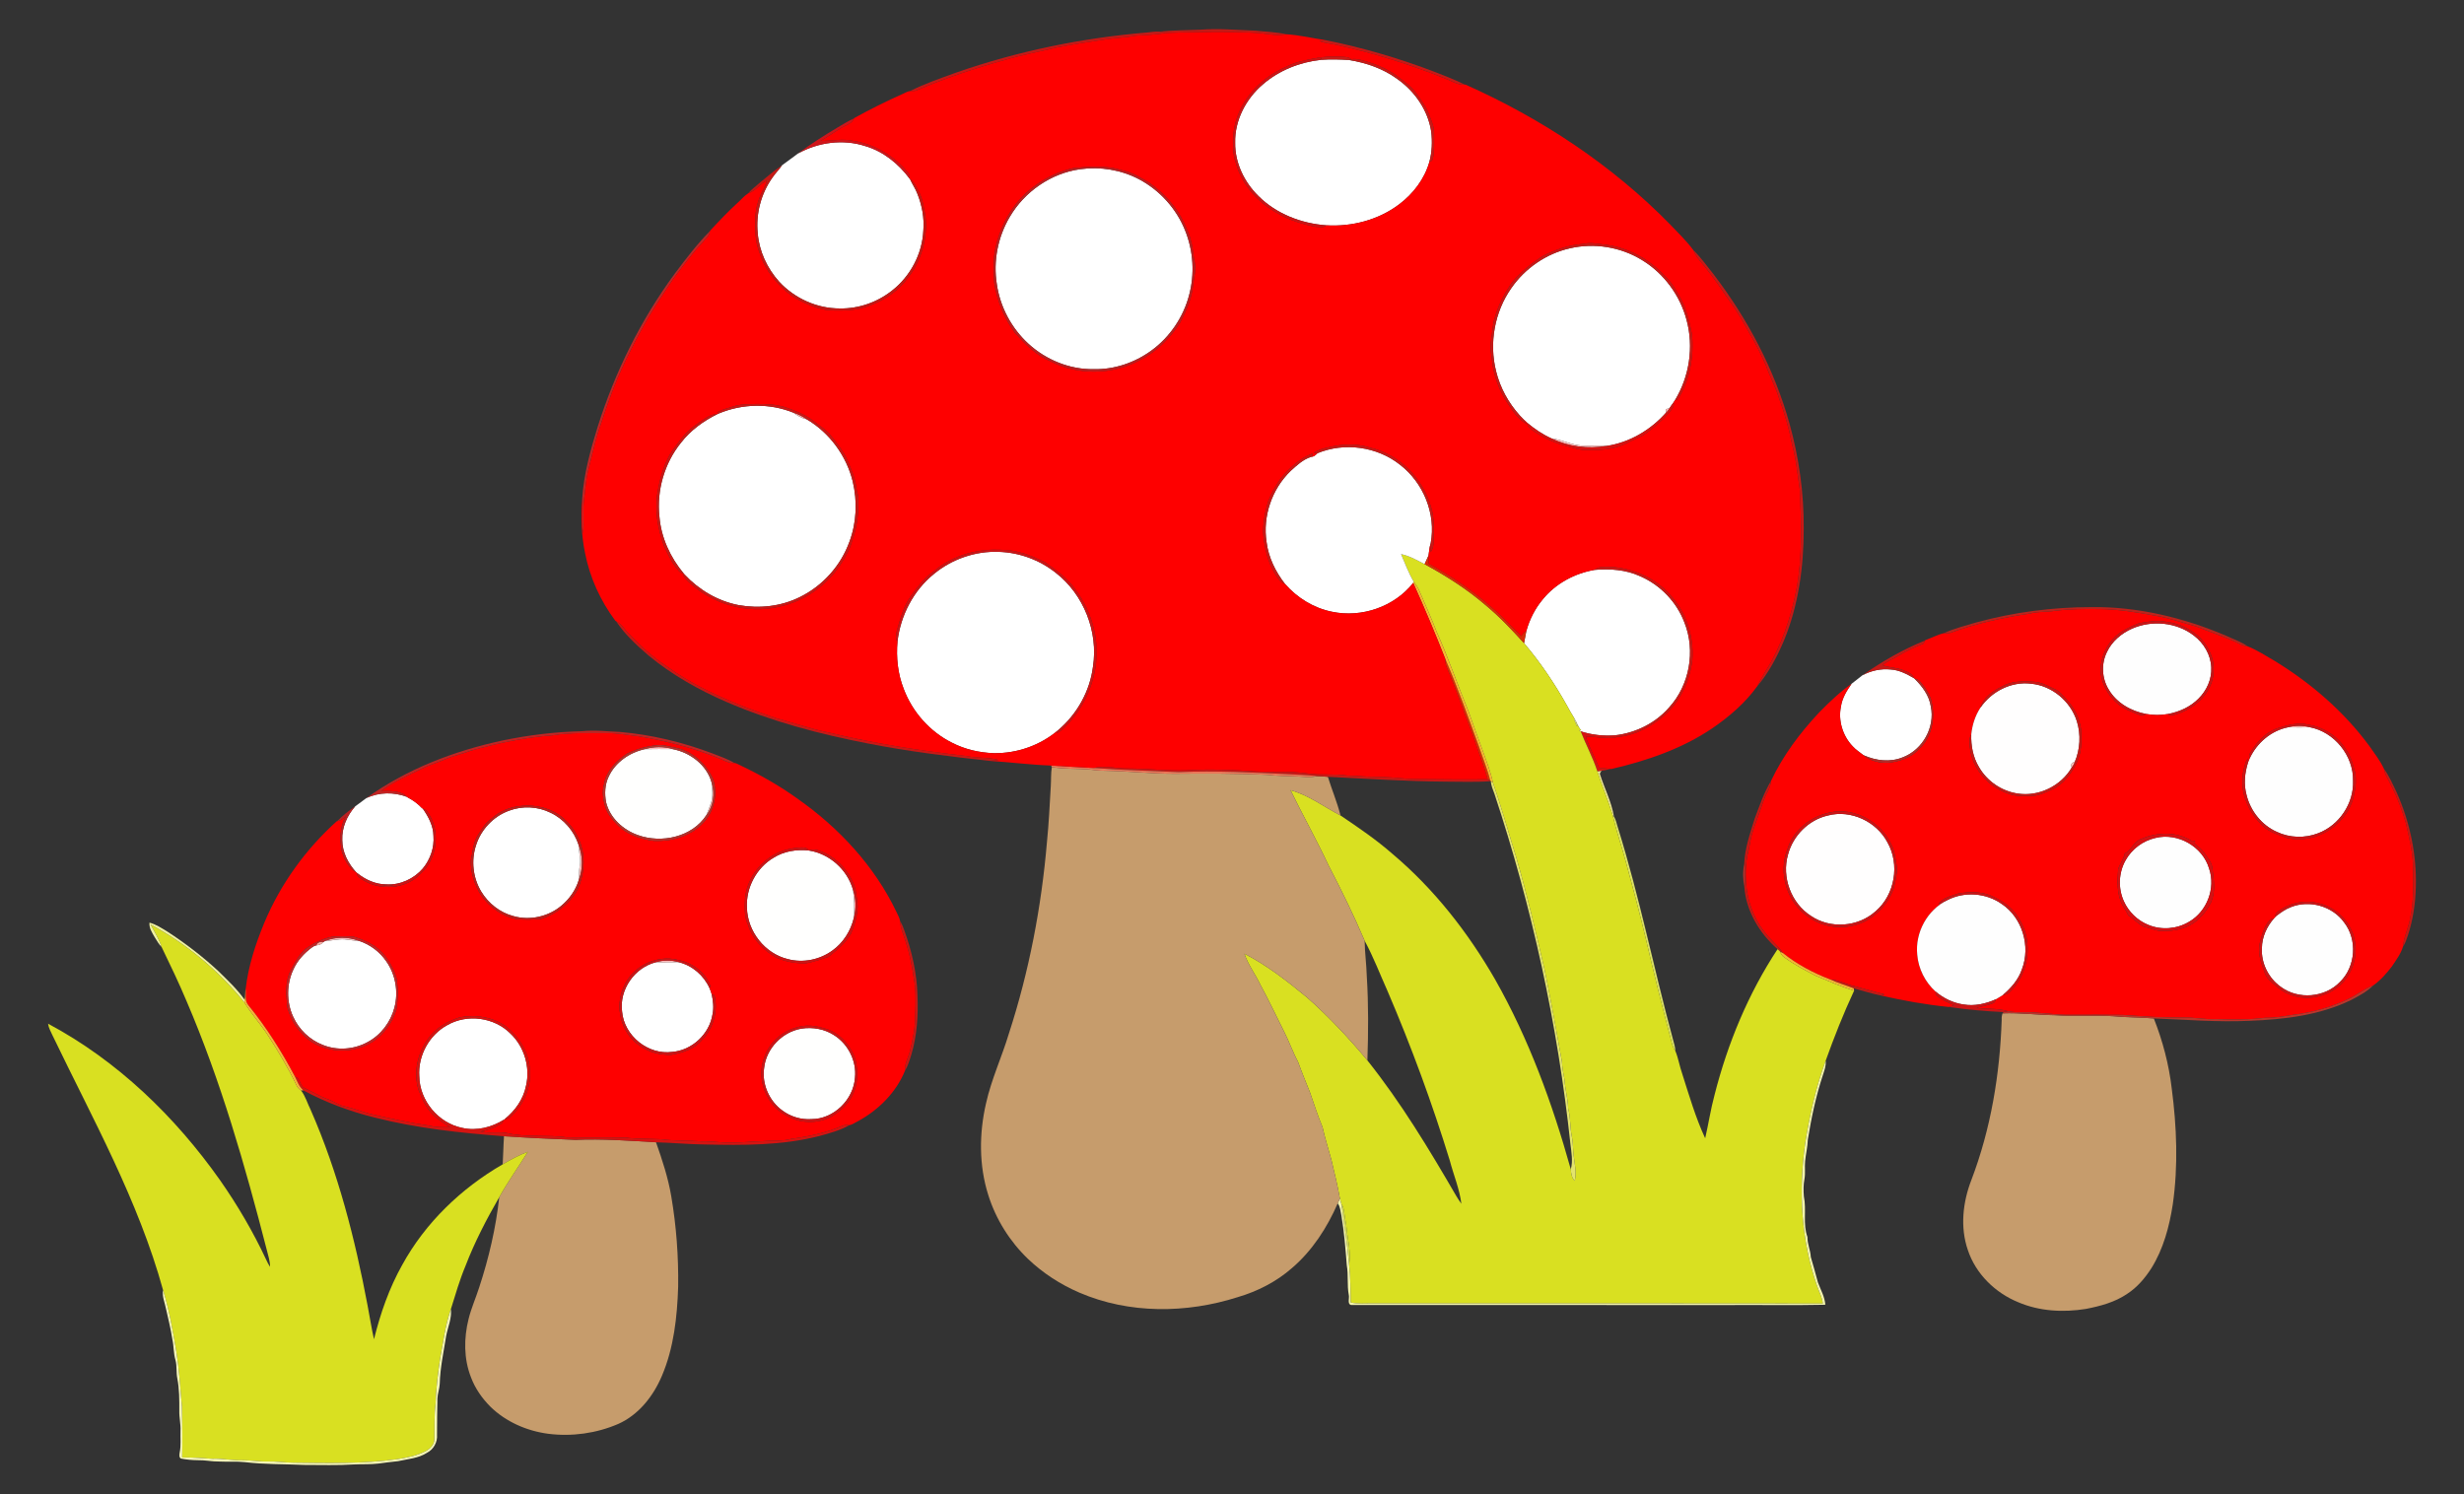 <?xml version="1.0" encoding="utf-8"?>
<!DOCTYPE svg PUBLIC "-//W3C//DTD SVG 1.1//EN" "http://www.w3.org/Graphics/SVG/1.1/DTD/svg11.dtd">
<svg version="1.1" id="Layer_1" xmlns="http://www.w3.org/2000/svg" xmlns:xlink="http://www.w3.org/1999/xlink" x="0px" y="0px"
	 viewBox="44.523 173.127 1826.477 1107.743" enable-background="new 44.523 173.127 1826.477 1107.743"
	 xml:space="preserve">
<rect x="44.523" y="173.127" width="1826.477" height="1107.743" fill="#333333" stroke="none"/>
<g id="_x23_fffffcff">
</g>
<g>
	<path fill="#FFFFFF" d="M1463.45,676.01l0.01,0.02c5.85,5.72,11.09,12.57,12.33,20.9
		c3.21,15.37-6.07,31.99-20.68,37.58c-9.43,3.94-20.18,2.57-29.29-1.54c-2.73-2.2-5.76-4.06-8.09-6.71
		c-7.26-7.63-10.71-18.85-8.61-29.21c0.9-6.33,4.29-11.84,7.89-16.98l8.14-6.37c6.35-3.4,13.63-5,20.82-4.25
		C1452.35,669.8,1458.05,672.86,1463.45,676.01z"/>
	<path fill="#FFFFFF" d="M357.92,772.58c4.16,6.01,7.83,12.75,7.92,20.27c0.7,8.69-2.37,17.45-7.9,24.13
		c-6.61,7.68-16.73,12.34-26.91,11.79c-8.04,0.01-15.64-3.45-21.79-8.44c-0.11-0.08-0.34-0.23-0.46-0.3
		c-6.05-6.56-10.55-14.98-10.55-24.08c-0.4-9.24,3.53-18.19,9.58-25.02l8.23-6.1c9.47-4.55,20.53-4.58,30.28-0.89l0.35,0.33
		c4.01,2.09,7.68,4.76,10.77,8.08L357.92,772.58z"/>
	<path fill="#FFFFFF" d="M724.47,316.57c3.49,8.63,5.26,18.09,4.5,27.39c-0.76,17.33-9.62,34.04-23.29,44.66
		c-10.87,8.62-24.74,13.44-38.63,13.18c-16.9,0.06-33.53-7.45-44.96-19.84c-8.92-9.9-14.85-22.63-15.89-35.98
		c-1.44-14.35,2.41-29.16,10.72-40.95c2.18-3.31,5.08-6.07,7.3-9.36l11.9-8.78c15.04-8.32,33.4-10.8,49.86-5.43
		c13.36,3.91,24.55,13.07,32.78,24.1v0.07l0.33,0.28C720.71,309.55,723.03,312.84,724.47,316.57z"/>
	<path fill="#C51915" d="M1821.13,760.72c9.83,21.98,14.87,46.14,14.18,70.23c-0.34,12.08-2.12,24.18-5.91,35.68
		c-1,2.84-1.88,5.78-3.63,8.28c0.62-7.57,4.33-14.42,5.46-21.9c2.54-11.82,2.24-23.97,2.04-35.98c-0.01-11.57-2.91-22.86-5.48-34.06
		c-2.73-9.36-6.19-18.52-10.6-27.22c-1.87-4.21-4.88-7.98-5.53-12.65C1815.64,748.47,1818.24,754.72,1821.13,760.72z"/>
	<path fill="#FEFEFE" d="M1782.12,856.93c10,12.81,8.62,32.8-3.03,44.13c-11.14,11.7-30.88,13.32-43.83,3.72
		c-9.13-6.45-14.76-17.64-14.06-28.85c0.03-8.14,3.63-15.88,8.92-21.94c0.6-0.71,1.24-1.37,1.97-1.97
		c3.26-2.51,6.67-4.94,10.57-6.39C1756.39,840.07,1773.46,844.85,1782.12,856.93z"/>
	<path fill="#FCB6B2" d="M1740.65,712.28c5.19-1.37,10.68-1.39,15.89-0.07C1751.24,712.49,1745.94,712.43,1740.65,712.28z"/>
	<path fill="#FEFEFE" d="M1740.65,712.28c5.29,0.15,10.59,0.21,15.89-0.07c18.37,3.45,32.63,21.12,32.23,39.78
		c0.67,16.7-10.3,33.06-25.93,38.88c-9.77,3.79-21.03,3.46-30.51-1c-11.23-4.96-19.62-15.51-22.52-27.37
		c-2.2-8.02-1.35-16.5,1.17-24.32c0.29-0.91,0.64-1.79,1.07-2.64C1717.38,723.95,1728,714.76,1740.65,712.28z"/>
	<path fill="#CB1516" d="M1779.09,901.06c11.65-11.33,13.03-31.32,3.03-44.13c-8.66-12.08-25.73-16.86-39.46-11.3
		c-3.9,1.45-7.31,3.88-10.57,6.39l-1.38,0.37c0.62-1.2,1.15-2.54,2.27-3.38c8.18-6.28,19.23-8.97,29.3-6.5
		c13.53,2.64,25.02,13.95,27.64,27.54c2.46,10.97-1.1,22.95-8.57,31.26c-10.5,11.38-28.53,15.03-42.38,7.84
		c-4.73-2.38-8.63-6-12.45-9.59c-2.95-2.82-3.78-7-5.15-10.68c-2.23-5.96-3.2-12.63-1.2-18.79
		c1.59-5.74,3.38-12.09,8.17-15.99l1.78-0.11c-5.29,6.06-8.89,13.8-8.92,21.94c-0.7,11.21,4.93,22.4,14.06,28.85
		C1748.21,914.38,1767.95,912.76,1779.09,901.06z"/>
	<path fill="#CB1516" d="M1755.66,710.31c10.97,1.89,21.33,8.2,27.29,17.72c4.28,5.26,5.7,12,7.5,18.37
		c0.54,4.74,0.56,9.66-0.71,14.3c-3.21,22.55-27.96,39.15-50.05,33.61c-6.23-2.42-13.06-4.13-17.97-8.93
		c-4.84-4.76-9.12-10.25-11.58-16.62c-4.33-9.28-4.51-20.23-1.16-29.84c0.3-1.32,1.05-2.44,1.91-3.48
		c0.02,0.69,0.07,2.06,0.09,2.74c-2.52,7.82-3.37,16.3-1.17,24.32c2.9,11.86,11.29,22.41,22.52,27.37
		c9.48,4.46,20.74,4.79,30.51,1c15.63-5.82,26.6-22.18,25.93-38.88c0.4-18.66-13.86-36.33-32.23-39.78
		c-5.21-1.32-10.7-1.3-15.89,0.07c-12.65,2.48-23.27,11.67-28.6,23.26c-0.49-1.64-0.37-3.29,0.7-4.64
		c4.89-8.03,11.81-15.55,21.09-18.24C1740.79,710.38,1748.37,708.64,1755.66,710.31z"/>
	<path fill="#FEFEFE" d="M1670.77,644.31c7.37,5.57,12.55,14.31,12.9,23.65c0.45,8.66-3.41,17.2-9.56,23.19
		c-6.06,6.09-14.2,9.75-22.57,11.31c-5.33,0.97-10.73,0.92-16.04,0c-11.15-2.03-21.98-8.15-27.84-18.08
		c-5.14-8.3-5.68-19.24-1.3-27.97c3.74-7.9,10.81-13.83,18.72-17.31C1639.78,632.72,1658.01,634.4,1670.77,644.31z"/>
	<path fill="#FEFEFE" d="M1682.07,817.08c4.98,14.52-1.62,31.81-14.91,39.42c-8.94,5.35-20.34,6.32-29.99,2.34
		c-8.11-3.2-14.84-9.72-18.36-17.68c-4.27-9.53-3.85-21.09,1.3-30.2c4.6-8.34,12.86-14.53,22.15-16.62
		C1658.81,790.18,1677.28,800.7,1682.07,817.08z"/>
	<path fill="#FD0100" d="M1650.74,634.19c-6.84-1.59-13.85-0.17-20.62,0.99c-6.15,2.37-12.27,5.24-17.26,9.62
		c-7.02,6.44-11.05,15.81-11.4,25.29c0.92,13.48,10.3,25.98,23.03,30.55c3.47,1.27,7.33,4.17,11.01,1.82
		c5.31,0.92,10.71,0.97,16.04,0c1.47,1.5,3.66,0.77,5.48,0.39c10.39-3.13,20.09-9.82,25.04-19.7
		c3.14-5.48,3.75-12.01,3.12-18.19c-0.98-7.05-4.84-13.33-9.4-18.63C1668.99,639.81,1660.14,635.29,1650.74,634.19z
		 M1669.96,797.03c-11.15-7.46-26.09-7.26-38.1-1.98c-5.55,1.68-7.23,8.3-12.27,10.76c-0.87,4.2-3.6,7.64-4.96,11.64
		c-0.62,8.94-1.11,18.54,3.18,26.74c1.7,2.42,3.08,5.03,4.44,7.67c4.16,2.56,7.38,6.55,11.93,8.48
		c4.38,0.63,8.35,3.11,12.86,2.94c10.14,0.36,21.3-2.24,28.3-10.08c3.57-3.07,6.03-7.16,8.2-11.29
		c3.42-7.82,1.97-16.6,1-24.78c-0.34-4.64-3.62-8.08-6.09-11.73c-1.89-2.69-4.51-4.71-7.03-6.74
		c0.06-0.74,0.13-1.46,0.23-2.18C1671.23,796.62,1670.38,796.89,1669.96,797.03z M1385.12,852.89
		c14.64,10.89,36.78,9.9,50.23-2.51c5.93-5.03,10.51-11.7,13-19.07c1.41-6.01,3.07-12.27,1.79-18.45
		c-0.84-4.58-1.42-9.31-3.59-13.5c-7.64-16.7-26.98-27.84-45.27-23.97c-14.51,2.86-27.75,13.5-32,27.89
		C1362.48,820.81,1369.41,842.53,1385.12,852.89z M1504.55,722.99c-0.37,17.13,12.24,32.75,28.08,38.28
		c5.47,2.35,11.53,2.13,17.36,1.95c5.5,0.05,10.54-2.52,15.43-4.77c8.52-3.68,14.14-11.68,18.31-19.65
		c4.03-7.61,3.79-16.45,3.42-24.8c-1.1-8.62-5.32-16.62-11.31-22.84c-2.51-2.47-4.49-5.68-7.89-7
		c-5.19-2.21-10.18-5.48-15.98-5.6c-7.99-0.56-16.61-0.54-23.73,3.63c-6.65,3.32-13.5,8.16-15.72,15.62
		c-3.91,5.91-6.04,12.85-6.78,19.87C1504.59,719.22,1504.47,721.14,1504.55,722.99z M1700.61,648.48c3.28,1.51,6.38,3.6,10.11,3.85
		c7.03,2.76,13.43,7.05,20.01,10.8c26.93,16.48,51.32,37.53,70.09,63.03c3.76,5.52,8.09,10.83,10.84,16.94
		c0.65,4.67,3.66,8.44,5.53,12.65c4.41,8.7,7.87,17.86,10.6,27.22c2.57,11.2,5.47,22.49,5.48,34.06
		c0.2,12.01,0.5,24.16-2.04,35.98c-1.13,7.48-4.84,14.33-5.46,21.9c-1.64,5.39-5.11,10.04-8.22,14.67
		c-4.03,5.27-8.53,10.41-13.97,14.22c-6.3,2.26-11.46,6.68-17.47,9.53c-13.2,6.56-27.61,10.42-42.21,12.19
		c-6.62,1.03-13.2,2.34-19.94,2.09c-12.27,1.5-24.65,1.58-36.98,0.99c-8.04,0.48-15.95-1.4-23.97-1.1
		c-15.03,0.13-30.02-0.9-44.99-1.97c-12.66-0.06-25.33-0.21-38-0.1c-12.02,0.37-23.92-2.15-35.94-1.91
		c-3.65,0.08-7.31-0.03-10.9-0.67c-7.62-2.38-15.67-1.55-23.49-2.49c4.4-1.55,9.26-1.77,13.36-4.16
		c0.25-0.57,0.74-1.71,0.99-2.29c1.63-1.05,3.3-2.08,5.01-3.03c1.68-0.42,3.6-0.62,4.84-2.01
		c14.38-13.29,18.03-36.84,7.83-53.65c-4.04-7.76-11.17-13.37-18.99-16.99c-8.02-4.31-17.61-4.2-26.35-2.78
		c-5.24,2.02-11.78,2.97-15.02,8.05c2.24-0.94,4.43-2.01,6.63-3.05c-14.87,7.2-24.01,24.14-22.27,40.52
		c0.87,10.44,5.89,20.35,13.68,27.33c-0.37,1.26-0.06,2.46,1.14,3.15c3.62,3.16,8.16,4.91,12.52,6.82
		c-1.28,0.47-2.55,0.93-3.81,1.39c-16.9-1.69-33.72-4.68-50.29-8.47c0.65-0.22,1.93-0.64,2.57-0.86
		c-8.57-2.3-17.15-4.6-25.7-7.01c-4.81-1.43-9.39-3.87-14.5-4.01c-12.57-4.81-24.68-11.18-35.18-19.65
		c-3.76-5.75-9.41-9.85-13.46-15.36c-9.6-11.93-14.09-27.17-14.18-42.38c-0.03-4.81,0.38-9.61,1.21-14.3
		c0.94-3.52,1.63-7.1,2.23-10.69c1.25-7.08,4.01-13.73,6.42-20.46c2.06-5.6,3.57-11.44,6.52-16.67
		c1.37-2.35,2.07-4.99,2.38-7.68c8.87-18.87,21.62-35.84,35.89-51.01c7.43-7.55,15.17-14.93,23.85-21.04
		c-3.6,5.14-6.99,10.65-7.89,16.98c-2.1,10.36,1.35,21.58,8.61,29.21c2.33,2.65,5.36,4.51,8.09,6.71
		c5.21,4.39,12.46,6.12,19.18,5.53c7.96-1,16.08-3.73,21.66-9.77c10.56-9.38,13.04-25.25,8.88-38.29
		c-2.04-4.36-4.59-8.53-7.84-12.07c-1.06-1.35-2.73-1.83-4.24-2.34l-0.01-0.02c-1.45-3.79-5.7-4.99-9.1-6.36
		c-4.66-1.77-9.87-1.45-14.42-3.44c3.57-3.13,8.17-4.62,12.12-7.17c5.74-3.62,12.01-6.28,18.29-8.82
		c0.28-0.55,0.83-1.66,1.11-2.21l0.14-0.29c4.62-1.58,8.98-4.04,13.73-5.16c1.39-0.01,2.83,0.17,4.24-0.09
		c19.21-7.04,39.32-11.52,59.55-14.47c6.2-1.64,12.66-1.07,18.97-2.06c10.57-1.39,21.25-1.37,31.9-1.28
		c14.26-0.01,28.38,2.34,42.36,4.93c10.36,1.65,20.25,5.27,30.35,8.01C1681.95,641.33,1691.44,644.5,1700.61,648.48z
		 M1721.72,785.38c4.91,4.8,11.74,6.51,17.97,8.93c22.09,5.54,46.84-11.06,50.05-33.61c1.27-4.64,1.25-9.56,0.71-14.3
		c-1.8-6.37-3.22-13.11-7.5-18.37c-5.96-9.52-16.32-15.83-27.29-17.72c-7.29-1.67-14.87,0.07-21.82,2.35
		c-9.28,2.69-16.2,10.21-21.09,18.24c-1.07,1.35-1.19,3-0.7,4.64c-0.43,0.85-0.78,1.73-1.07,2.64
		c-0.02-0.68-0.07-2.05-0.09-2.74c-0.86,1.04-1.61,2.16-1.91,3.48c-3.35,9.61-3.17,20.56,1.16,29.84
		C1712.6,775.13,1716.88,780.62,1721.72,785.38z M1738.97,909.15c13.85,7.19,31.88,3.54,42.38-7.84
		c7.47-8.31,11.03-20.29,8.57-31.26c-2.62-13.59-14.11-24.9-27.64-27.54c-10.07-2.47-21.12,0.22-29.3,6.5
		c-1.12,0.84-1.65,2.18-2.27,3.38l1.38-0.37c-0.73,0.6-1.37,1.26-1.97,1.97l-1.78,0.11c-4.79,3.9-6.58,10.25-8.17,15.99
		c-2,6.16-1.03,12.83,1.2,18.79c1.37,3.68,2.2,7.86,5.15,10.68C1730.34,903.15,1734.24,906.77,1738.97,909.15z"/>
	<path fill="#C69C6C" d="M1567.98,925.77c14.3,0.99,28.64-0.15,42.95,0.73c10.02,0.99,20.11,0.76,30.15,1.64
		c6.56,16.64,11.19,34.1,13.27,51.89c3.71,28.45,4.87,57.46,0.78,85.94c-2.54,16.48-6.96,33.05-15.85,47.32
		c-4.73,7.37-10.54,14.25-17.96,19.03c-9.09,6.23-19.95,9.11-30.64,11.18c-16.72,2.71-34.41,1.76-50.12-4.97
		c-17.04-6.95-31.47-21-37.33-38.63c-5.85-16.9-3.77-35.6,2.62-52.04c14.44-37.92,21.13-78.43,22.46-118.88
		c-0.1-1.6,0.11-3.13,0.64-4.6C1541.97,923.87,1554.95,925.62,1567.98,925.77z"/>
	<path fill="#D51113" d="M1682.07,817.08c-4.79-16.38-23.26-26.9-39.81-22.74c-9.29,2.09-17.55,8.28-22.15,16.62
		c-5.15,9.11-5.57,20.67-1.3,30.2c3.52,7.96,10.25,14.48,18.36,17.68c9.65,3.98,21.05,3.01,29.99-2.34
		C1680.45,848.89,1687.05,831.6,1682.07,817.08z M1678.45,805.4c2.47,3.65,5.75,7.09,6.09,11.73
		c0.97,8.18,2.42,16.96-1,24.78c-2.17,4.13-4.63,8.22-8.2,11.29c-7,7.84-18.16,10.44-28.3,10.08
		c-4.51,0.17-8.48-2.31-12.86-2.94c-4.55-1.93-7.77-5.92-11.93-8.48c-1.36-2.64-2.74-5.25-4.44-7.67
		c-4.29-8.2-3.8-17.8-3.18-26.74c1.36-4,4.09-7.44,4.96-11.64c5.04-2.46,6.72-9.08,12.27-10.76
		c12.01-5.28,26.95-5.48,38.1,1.98c0.42-0.14,1.27-0.41,1.69-0.55c-0.1,0.72-0.17,1.44-0.23,2.18
		C1673.94,800.69,1676.56,802.71,1678.45,805.4z"/>
	<path fill="#CB1516" d="M1682.06,683.15c-4.95,9.88-14.65,16.57-25.04,19.7c-1.82,0.38-4.01,1.11-5.48-0.39
		c8.37-1.56,16.51-5.22,22.57-11.31c6.15-5.99,10.01-14.53,9.56-23.19c-0.35-9.34-5.53-18.08-12.9-23.65
		c-12.76-9.91-30.99-11.59-45.69-5.21c-7.91,3.48-14.98,9.41-18.72,17.31c-4.38,8.73-3.84,19.67,1.3,27.97
		c5.86,9.93,16.69,16.05,27.84,18.08c-3.68,2.35-7.54-0.55-11.01-1.82c-12.73-4.57-22.11-17.07-23.03-30.55
		c0.35-9.48,4.38-18.85,11.4-25.29c4.99-4.38,11.11-7.25,17.26-9.62c6.77-1.16,13.78-2.58,20.62-0.99
		c9.4,1.1,18.25,5.62,25.04,12.14c4.56,5.3,8.42,11.58,9.4,18.63C1685.81,671.14,1685.2,677.67,1682.06,683.15z"/>
	<path fill="#FFFEFE" d="M1584.03,707.83c3.07,9.87,2.46,20.86-1.62,30.37c-2.13-0.19-3.29,2.19-2.14,3.88
		c-8.02,13.73-24.54,21.88-40.32,19.3c-11.88-1.81-22.67-9.3-28.58-19.74c-4.32-7.17-5.9-15.68-5.63-23.96
		c0.74-7.02,2.87-13.96,6.78-19.87c8.15-12.07,22.91-19.66,37.54-17.82C1565.59,681.44,1579.38,693.02,1584.03,707.83z"/>
	<path fill="#FFC2BD" d="M1582.41,738.2c-0.42,1.44-1.21,2.72-2.14,3.88C1579.12,740.39,1580.28,738.01,1582.41,738.2z"/>
	<path fill="#FEFEFE" d="M1528.46,843.37c15.23,10.24,21.38,31.34,14.85,48.35c-2.63,7.72-8.1,14-14.26,19.16
		c-1.71,0.95-3.38,1.98-5.01,3.03c-7.5,3.4-15.93,5.28-24.13,3.87c-7.59-1.08-14.68-4.57-20.51-9.48
		c-7.79-6.98-12.81-16.89-13.68-27.33c-1.74-16.38,7.4-33.32,22.27-40.52C1500.64,833.83,1516.87,835.07,1528.46,843.37z"/>
	<path fill="#BC352B" d="M1786.11,913.33c6.01-2.85,11.17-7.27,17.47-9.53c-4.61,4.59-10.51,7.62-16.19,10.65
		c-23.34,11.4-49.68,14.47-75.33,15.44c-23.68,1.1-47.34-0.85-70.98-1.75c-10.04-0.88-20.13-0.65-30.15-1.64
		c-14.31-0.88-28.65,0.26-42.95-0.73c-13.03-0.15-26.01-1.9-39.03-1.39c0.18-0.24,0.53-0.72,0.71-0.96
		c1.15-0.22,2.32-0.41,3.52-0.57c3.59,0.64,7.25,0.75,10.9,0.67c12.02-0.24,23.92,2.28,35.94,1.91
		c12.67-0.11,25.34,0.04,38,0.1c14.97,1.07,29.96,2.1,44.99,1.97c8.02-0.3,15.93,1.58,23.97,1.1
		c12.33,0.59,24.71,0.51,36.98-0.99c6.74,0.25,13.32-1.06,19.94-2.09C1758.5,923.75,1772.91,919.89,1786.11,913.33z"/>
	<path fill="#C81916" d="M1582.41,738.2c4.08-9.51,4.69-20.5,1.62-30.37c-4.65-14.81-18.44-26.39-33.97-27.84
		c-14.63-1.84-29.39,5.75-37.54,17.82c2.22-7.46,9.07-12.3,15.72-15.62c7.12-4.17,15.74-4.19,23.73-3.63
		c5.8,0.12,10.79,3.39,15.98,5.6c3.4,1.32,5.38,4.53,7.89,7c5.99,6.22,10.21,14.22,11.31,22.84
		c0.37,8.35,0.61,17.19-3.42,24.8c-4.17,7.97-9.79,15.97-18.31,19.65c-4.89,2.25-9.93,4.82-15.43,4.77
		c-5.83,0.18-11.89,0.4-17.36-1.95c-15.84-5.53-28.45-21.15-28.08-38.28c-0.08-1.85,0.04-3.77,1.19-5.31
		c-0.27,8.28,1.31,16.79,5.63,23.96c5.91,10.44,16.7,17.93,28.58,19.74c15.78,2.58,32.3-5.57,40.32-19.3
		C1581.2,740.92,1581.99,739.64,1582.41,738.2z"/>
	<path fill="#BD231C" d="M1694.68,644.44c5.36,2.57,11.15,4.44,16.04,7.89c-3.73-0.25-6.83-2.34-10.11-3.85
		c-9.17-3.98-18.66-7.15-27.92-10.88c-10.1-2.74-19.99-6.36-30.35-8.01c-13.98-2.59-28.1-4.94-42.36-4.93
		c-10.65-0.09-21.33-0.11-31.9,1.28c-6.31,0.99-12.77,0.42-18.97,2.06c-20.23,2.95-40.34,7.43-59.55,14.47
		c-1.41,0.26-2.85,0.08-4.24,0.09c7.79-3.52,16.15-5.65,24.35-8.06c27.77-7.57,56.56-11.3,85.34-11.3
		C1629.29,622.8,1663.26,631.07,1694.68,644.44z"/>
	<path fill="#CB1516" d="M1543.31,891.72c6.53-17.01,0.38-38.11-14.85-48.35c-11.59-8.3-27.82-9.54-40.47-2.92
		c-2.2,1.04-4.39,2.11-6.63,3.05c3.24-5.08,9.78-6.03,15.02-8.05c8.74-1.42,18.33-1.53,26.35,2.78
		c7.82,3.62,14.95,9.23,18.99,16.99c10.2,16.81,6.55,40.36-7.83,53.65c-1.24,1.39-3.16,1.59-4.84,2.01
		C1535.21,905.72,1540.68,899.44,1543.31,891.72z"/>
	<path fill="#CB1516" d="M1533.18,922.85c-1.2,0.16-2.37,0.35-3.52,0.57c-13.49-0.61-27.03-1.83-40.41-3.76
		c1.26-0.46,2.53-0.92,3.81-1.39c-4.36-1.91-8.9-3.66-12.52-6.82c-1.2-0.69-1.51-1.89-1.14-3.15
		c5.83,4.91,12.92,8.4,20.51,9.48c8.2,1.41,16.63-0.47,24.13-3.87c-0.25,0.58-0.74,1.72-0.99,2.29
		c-4.1,2.39-8.96,2.61-13.36,4.16C1517.51,921.3,1525.56,920.47,1533.18,922.85z"/>
	<path fill="#B32B27" d="M1466.66,728.73c-5.58,6.04-13.7,8.77-21.66,9.77c-6.72,0.59-13.97-1.14-19.18-5.53
		c9.11,4.11,19.86,5.48,29.29,1.54c14.61-5.59,23.89-22.21,20.68-37.58c-1.24-8.33-6.48-15.18-12.33-20.9
		c1.51,0.51,3.18,0.99,4.24,2.34c3.25,3.54,5.8,7.71,7.84,12.07C1479.7,703.48,1477.22,719.35,1466.66,728.73z"/>
	<path fill="#FFFEFE" d="M1443.61,797.58c9.34,16.39,5.58,38.9-8.83,51.16c-12.84,11.65-33.49,13.18-47.84,3.41
		c-14.71-9.39-21.88-28.72-17.04-45.46c3.68-14.04,15.32-25.79,29.56-28.98C1416.48,773.2,1435.47,782.14,1443.61,797.58z
		"/>
	<path fill="#C81916" d="M1463.45,676.01c-5.4-3.15-11.1-6.21-17.48-6.56c-7.19-0.75-14.47,0.85-20.82,4.25
		c14.44-10.18,29.88-19.11,46.3-25.69c-0.28,0.55-0.83,1.66-1.11,2.21c-6.28,2.54-12.55,5.2-18.29,8.82
		c-3.95,2.55-8.55,4.04-12.12,7.17c4.55,1.99,9.76,1.67,14.42,3.44C1457.75,671.02,1462,672.22,1463.45,676.01z"/>
	<path fill="#C51915" d="M1401.33,899.31c5.11,0.14,9.69,2.58,14.5,4.01c8.55,2.41,17.13,4.71,25.7,7.01
		c-0.64,0.22-1.92,0.64-2.57,0.86c-6.85-1.43-13.56-3.47-20.3-5.33C1412.92,903.57,1406.91,901.98,1401.33,899.31z"/>
	<path fill="#CB1516" d="M1446.55,799.36c2.17,4.19,2.75,8.92,3.59,13.5c1.28,6.18-0.38,12.44-1.79,18.45
		c-2.49,7.37-7.07,14.04-13,19.07c-13.45,12.41-35.59,13.4-50.23,2.51c-15.71-10.36-22.64-32.08-15.84-49.61
		c4.25-14.39,17.49-25.03,32-27.89C1419.57,771.52,1438.91,782.66,1446.55,799.36z M1434.78,848.74
		c14.41-12.26,18.17-34.77,8.83-51.16c-8.14-15.44-27.13-24.38-44.15-19.87c-14.24,3.19-25.88,14.94-29.56,28.98
		c-4.84,16.74,2.33,36.07,17.04,45.46C1401.29,861.92,1421.94,860.39,1434.78,848.74z"/>
	<path fill="#F9B334" d="M1366.15,879.66c10.5,8.47,22.61,14.84,35.18,19.65c5.58,2.67,11.59,4.26,17.33,6.55l0.26,1.69
		c-9.76-3-19.12-7.15-28.53-11.07c-7.97-4.13-15.99-8.3-23.22-13.64c-1.67-1.04-2.62-2.78-3.34-4.53
		C1364.41,878.65,1365.57,879.32,1366.15,879.66z"/>
	<path fill="#C51915" d="M1362.15,876.81c-13.41-11.82-23.48-28.45-24.63-46.56c0.3-2.77,0.46-5.55,0.46-8.33h0.53
		c0.09,15.21,4.58,30.45,14.18,42.38c4.05,5.51,9.7,9.61,13.46,15.36c-0.58-0.34-1.74-1.01-2.32-1.35
		C1363.25,877.8,1362.69,877.3,1362.15,876.81z"/>
	<path fill="#C51915" d="M1337.98,821.92c0-2.77-0.16-5.53-0.53-8.27c0.41-11.57,4.34-22.65,7.75-33.61
		c3.51-9.5,6.88-19.19,12.07-27.92c-0.31,2.69-1.01,5.33-2.38,7.68c-2.95,5.23-4.46,11.07-6.52,16.67
		c-2.41,6.73-5.17,13.38-6.42,20.46c-0.6,3.59-1.29,7.17-2.23,10.69c-0.83,4.69-1.24,9.49-1.21,14.3H1337.98z"/>
	<path fill="#B6312B" d="M1337.98,821.92c0,2.78-0.16,5.56-0.46,8.33c-1.09-5.43-1.22-11.18-0.07-16.6
		C1337.82,816.39,1337.98,819.15,1337.98,821.92z"/>
	<path fill="#C81916" d="M1314.66,376.4c25.26,33.01,45.1,70.45,56.31,110.57c7.08,25.34,10.77,51.66,10.6,77.98
		c0.02,28.25-3.86,56.9-14.69,83.15c-5.14,12.08-11.36,23.96-19.93,33.96c1.92-3.74,4.02-7.39,6.13-11.03
		c11.9-18.69,19.1-40.05,23.2-61.71c4.34-23.86,3.41-48.24,2.48-72.35c-1.74-11.62-2.78-23.4-5.92-34.78
		c-2.25-11.68-5.61-23.13-9.75-34.28c-2.58-8.34-6.82-16.03-9.7-24.26c-3.56-7.67-7.09-15.4-11.53-22.61
		c-4.59-8.23-9.13-16.53-14.77-24.11c-5.97-8.66-11.85-17.4-18.46-25.58c-3.23-4.03-7-7.8-8.85-12.71
		C1305.36,363.99,1309.83,370.38,1314.66,376.4z"/>
	<path fill="#FFFFFF" d="M1261.85,366.02c16.12,9.83,28.06,26.12,32.88,44.34c5.42,19.93,2.11,41.87-8.63,59.48
		c-0.34,0.53-0.68,1.06-1.02,1.58c-1.07,1.48-2.17,2.94-3.14,4.49c-0.64,0.12-1.94,0.37-2.59,0.49
		c0.02,0.68,0.05,2.05,0.07,2.73c-11.37,12.81-26.91,22.03-43.95,24.58c-6.16-0.44-12.33,0.03-18.47-0.26
		c-7.76-0.45-14.69-4.55-22.38-5.29c-6.57-2.91-12.53-7.02-18.04-11.59c-1.9-1.74-3.74-3.56-5.49-5.43
		c-8.36-9.29-14.59-20.55-17.55-32.72c-5.29-20.93-1.16-44.07,11.3-61.74c10.14-14.62,25.74-25.45,43.14-29.41
		C1226.16,352.98,1245.97,356.16,1261.85,366.02z"/>
	<path fill="#FFFFFF" d="M1260.29,600.3c14.96,6.46,27.11,19.11,32.87,34.37c8.37,20.96,3.79,46.42-11.49,63.06
		c-10.19,11.62-24.87,18.88-40.18,20.53c-8.53,0.61-17.14-0.32-25.27-2.98c-0.48-0.15-0.94-0.29-1.38-0.42
		c0.43-0.1,1.28-0.29,1.71-0.39c-2.5-2.52-3.27-6.1-5.16-9.01c-1.94-3.09-3.74-6.25-5.46-9.45
		c-9.12-16.29-19.61-31.84-31.69-46.08c0.58-3,1.11-6,1.71-9c2.38-8.66,6.55-16.83,12.35-23.71
		c9.54-11.61,23.49-19.06,38.22-21.61C1237.94,594.62,1249.74,595.44,1260.29,600.3z"/>
	<path fill="#FAB2AF" d="M1281.94,475.91c-0.6,1.25-1.45,2.35-2.52,3.22c-0.02-0.68-0.05-2.05-0.07-2.73
		C1280,476.28,1281.3,476.03,1281.94,475.91z"/>
	<path fill="#DAE064" d="M1243.9,786.94c16.07,51.55,26.58,104.6,40.71,156.67c0.77,2.85,1.71,5.69,1.81,8.68
		c-1.85-2.49-2.59-5.5-3.26-8.46c-6.53-24.72-12.81-49.52-18.58-74.43c-4.56-19.12-9.69-38.09-14.8-57.07
		c-3.18-11.67-7.1-23.12-9.88-34.89l0.99,1.1C1242.56,781.02,1242.88,784.16,1243.9,786.94z"/>
	<path fill="#ECE691" d="M1231.68,744.51c-0.45,0.73-1.04,1.41-1.25,2.27c3.29,10.62,8.67,20.72,10.46,31.76l-0.99-1.1
		c-3.28-11.02-7.87-21.59-11.33-32.53C1229.35,744.81,1230.9,744.61,1231.68,744.51z"/>
	<path fill="#C81916" d="M1270.39,709.38c-7.95,5.43-17.17,9.23-26.8,10.13c-0.52-0.31-1.57-0.94-2.1-1.25
		c15.31-1.65,29.99-8.91,40.18-20.53c15.28-16.64,19.86-42.1,11.49-63.06c-5.76-15.26-17.91-27.91-32.87-34.37
		c-10.55-4.86-22.35-5.68-33.77-4.69c3.18-2.8,7.62-2.31,11.55-2.27c16.57,0.9,33.06,7.96,44.17,20.48
		c12.09,12.74,17.99,30.81,16.77,48.23C1296.98,680.93,1286.75,699.31,1270.39,709.38z"/>
	<path fill="#D51411" d="M1228.57,744.91c-3.34-10.19-8.45-19.67-12.35-29.63c8.13,2.66,16.74,3.59,25.27,2.98
		c0.53,0.31,1.58,0.94,2.1,1.25c-7.82,2.06-15.71-0.55-23.6-0.25c2.57,7.99,6.79,15.31,9.89,23.1c2.79,0.17,5.59,0.41,8.38,0.79
		c-2.17,0.59-4.37,1.09-6.58,1.36C1230.9,744.61,1229.35,744.81,1228.57,744.91z"/>
	<path fill="#FFFFFF" d="M1211.83,706.22c0.65,1.7,1.33,3.4,2.02,5.11c-0.1,0.03-0.3,0.09-0.41,0.13
		c-0.7-1.69-1.4-3.37-2.11-5.03L1211.83,706.22z"/>
	<path fill="#D9E021" d="M1213.85,711.33c-0.69-1.71-1.37-3.41-2.02-5.11l-0.5,0.21c0.71,1.66,1.41,3.34,2.11,5.03
		C1213.55,711.42,1213.75,711.36,1213.85,711.33z M1283.16,943.83c0.67,2.96,1.41,5.97,3.26,8.46
		c2.22,5.34,3.08,11.21,5.02,16.69c5.16,16.17,9.92,32.58,17.07,48.02c2.47-10.65,4.08-21.54,6.94-32.11
		c9.69-38.18,24.99-75.14,46.7-108.08c0.54,0.49,1.1,0.99,1.68,1.5c0.72,1.75,1.67,3.49,3.34,4.53
		c7.23,5.34,15.25,9.51,23.22,13.64c9.41,3.92,18.77,8.07,28.53,11.07c-7.93,16.98-14.8,34.41-21.12,52.04
		c-7.31,19.72-11.86,40.37-15.16,61.11c-4.98,35.32-3.07,72.04,8.85,105.86c1.48,4.28,3.76,8.35,4.2,12.94
		c-111.24-0.21-222.47-0.03-333.7-0.09c-5.44-0.11-10.96,0.59-16.29-0.75c-0.12-9.4-0.04-18.82-1.15-28.16
		c0.94-6.15,0.32-12.4-0.73-18.49c-0.9-4.87-1.04-9.85-2.07-14.69c-0.88-3.91-0.5-8.23-2.91-11.64
		c-0.39-1.34-0.77-2.71-1.08-4.03c-1.68-9.58-4.02-19.02-6.27-28.47c-2.17-8.11-4.78-16.1-6.59-24.3
		c-3.47-8.43-6.33-17.1-9.27-25.72c-3.01-7.65-6.22-15.22-8.97-22.96c-3.95-7.26-6.57-15.13-10.37-22.46
		c-5.79-11.57-11.34-23.27-17.52-34.63c-3.72-7.78-9.07-14.77-11.85-22.98c16.86,8.64,31.86,20.43,46.43,32.43
		c16.19,14.3,31.01,30.09,44.78,46.72c25.06,31.42,45.83,65.96,65.97,100.66c1.15,1.9,2.38,3.77,3.69,5.59
		c-1.35-10.95-5.76-21.24-8.54-31.87c-13.12-42.69-28.55-84.66-46.15-125.7c-5.61-12.5-10.49-25.38-17.03-37.43
		c-8.06-18.97-17.18-37.48-26.7-55.76c-8.87-18.88-19.05-37.1-28.22-55.83c13.51,3.64,24.8,12.39,37.06,18.75
		c13.26,8.93,26.52,17.96,38.56,28.52c30.8,25.96,55.95,58.18,76,93c25.04,44.1,42.52,92.09,56.13,140.81
		c0.23,3,0.65,6.23,2.89,8.47c1.57-6.14-0.05-12.38-0.74-18.51c-0.62-4.66-0.37-9.39-1.32-14c-1.54-6.94-0.85-14.14-2.79-21.02
		c-0.14-7.28-2.29-14.27-2.72-21.51c-0.91-4.38-1.66-8.78-1.89-13.25c-4.02-22.65-8.19-45.29-12.78-67.83
		c-6.42-27.88-13.01-55.74-20.95-83.22c-5.81-18.63-11-37.45-17.47-55.87c-1.62-8.14-4.82-15.87-7.56-23.68
		c-3.46-9.58-7.05-19.1-10.37-28.72c-8.1-19.69-14.96-39.86-23.71-59.28c-3.93-10.25-8.53-20.22-12.81-30.32
		c-1.04-2.48-2.58-4.67-4.15-6.81c-3.88-6.47-6.44-13.65-9.45-20.55c6.24,1.29,11.85,4.5,17.44,7.43
		c15.88,8.65,31.25,18.38,44.99,30.19c10.4,8.59,19.67,18.43,28.73,28.39c12.08,14.24,22.57,29.79,31.69,46.08
		c1.72,3.2,3.52,6.36,5.46,9.45c1.89,2.91,2.66,6.49,5.16,9.01c-0.43,0.1-1.28,0.29-1.71,0.39c0.44,0.13,0.9,0.27,1.38,0.42
		c3.9,9.96,9.01,19.44,12.35,29.63c3.46,10.94,8.05,21.51,11.33,32.53c2.78,11.77,6.7,23.22,9.88,34.89
		c5.11,18.98,10.24,37.95,14.8,57.07C1270.35,894.31,1276.63,919.11,1283.16,943.83z"/>
	<path fill="#FCC1C0" d="M1194.62,498.16c7.69,0.74,14.62,4.84,22.38,5.29c6.14,0.29,12.31-0.18,18.47,0.26
		C1221.75,506.14,1207.16,504.26,1194.62,498.16z"/>
	<path fill="#D51412" d="M1283.22,477.19c-5.34,6.68-11.87,12.29-18.76,17.31c-3.66,2.66-7.98,4.07-11.98,6.07
		c-9.19,5.29-20.1,6.51-30.52,6.14c-6.53,0.44-12.66-2.06-18.84-3.7c-7.88-2-15.06-5.98-21.84-10.34
		c-2.09-1.53-4.81-3.17-4.7-6.1c5.51,4.57,11.47,8.68,18.04,11.59c12.54,6.1,27.13,7.98,40.85,5.55
		c17.04-2.55,32.58-11.77,43.95-24.58c1.07-0.87,1.92-1.97,2.52-3.22c0.97-1.55,2.07-3.01,3.14-4.49
		C1285.7,473.61,1284.55,475.55,1283.22,477.19z"/>
	<path fill="#C81916" d="M1294.73,410.36c-4.82-18.22-16.76-34.51-32.88-44.34c-15.88-9.86-35.69-13.04-53.87-8.75
		c-17.4,3.96-33,14.79-43.14,29.41c-12.46,17.67-16.59,40.81-11.3,61.74c2.96,12.17,9.19,23.43,17.55,32.72
		c1.78,2.02,3.6,4.02,5.13,6.26c-6.37-3.3-10.39-9.64-14.23-15.46c-5.46-8.06-9.02-17.32-10.82-26.87
		c-0.81-6.66-2.46-13.36-1.33-20.09c0.98-5.38,0.92-10.94,2.72-16.16c2.47-9.31,7.1-17.88,12.42-25.84
		c6.45-7.91,14.46-14.4,23-19.93c9.34-4.78,19.43-8.33,29.97-9.08c5.86-1.41,11.76,0.12,17.63,0.68
		c16.14,2.38,31.37,10.5,42.39,22.54c5.37,4.49,8.63,10.78,12.1,16.73c4.55,8.4,6.89,17.75,8.64,27.08
		c1.62,16.63-1.69,33.88-10.42,48.23c-0.55,0.15-1.64,0.46-2.19,0.61C1296.84,452.23,1300.15,430.29,1294.73,410.36z"/>
	<path fill="#E3E46D" d="M1206.94,994.96c1.94,6.88,1.25,14.08,2.79,21.02c0.95,4.61,0.7,9.34,1.32,14
		c0.69,6.13,2.31,12.37,0.74,18.51c-2.24-2.24-2.66-5.47-2.89-8.47c1.72-6.22,0.41-12.71-0.3-18.98
		c-9.4-88.17-28.4-175.27-56.3-259.43c-1.1-3.06-2.53-6.07-2.63-9.38c0.36,0.27,1.1,0.79,1.46,1.05
		c6.47,18.42,11.66,37.24,17.47,55.87c7.94,27.48,14.53,55.34,20.95,83.22c4.59,22.54,8.76,45.18,12.78,67.83
		c0.23,4.47,0.98,8.87,1.89,13.25C1204.65,980.69,1206.8,987.68,1206.94,994.96z"/>
	<path fill="#D83003" d="M1147.2,750.84c-2.9-11.29-7.54-22.04-11.03-33.14c-6.46-16.54-12.13-33.39-19.16-49.71
		c-0.98-2.06-1.1-4.37-1.26-6.6c9.27,21.27,17.04,43.17,25,64.97c2.83,8.52,6.3,16.84,8.49,25.57
		C1148.73,751.66,1147.71,751.11,1147.2,750.84z"/>
	<path fill="#FFFFFF" d="M1021.16,509.09c20-8.22,44.14-4.93,61.1,8.53c17.39,13.34,26.86,36.52,22.8,58.18l-0.24,0.77
		c-0.82,2.74-0.93,5.62-1.41,8.43c-0.95,2.12-1.94,4.22-2.89,6.35c-5.59-2.93-11.2-6.14-17.44-7.43
		c3.01,6.9,5.57,14.08,9.45,20.55l-0.47,0.78c-13.93,17.7-38.19,26.03-60.15,21.4c-13.56-2.72-25.84-10.3-34.89-20.68
		c-7-9-12.22-19.58-13.63-30.97c-2.98-19.11,3.95-39.35,17.85-52.76c4.54-4.12,9.26-8.6,15.25-10.42c1.64-0.06,2.98-1.01,4.07-2.19
		L1021.16,509.09z"/>
	<path fill="#FFFFFF" d="M1023.98,217.46c6.81-0.47,13.66-0.31,20.48,0.14c12.75,2.06,25.34,6.37,35.83,14.08
		c13,9.14,22.83,23.31,25.17,39.19c0.83,7.38,0.58,14.95-1.37,22.15c-3.59,12.75-11.99,23.79-22.51,31.66
		c-15.3,11.53-34.94,16.62-53.94,15.48c-18.48-1.34-36.92-8.41-50.19-21.6c-10.51-10.3-17.55-24.66-17.34-39.55
		c-0.44-16.6,7.99-32.6,20.45-43.25C992.61,225.25,1008.15,219.14,1023.98,217.46z"/>
	<path fill="#D62D07" d="M1174.24,649.93c-9.06-9.96-18.33-19.8-28.73-28.39c-13.74-11.81-29.11-21.54-44.99-30.19
		c0.95-2.13,1.94-4.23,2.89-6.35c-0.02,1.98,0.04,3.98,0.08,5.98c16.91,9.36,33.05,20.22,47.5,33.11
		c7.63,6.32,13.98,13.99,21.31,20.63c0.91-1.53,1.95-3.02,3.65-3.79C1175.35,643.93,1174.82,646.93,1174.24,649.93z"/>
	<path fill="#F8B632" d="M1143.57,729.6c2.74,7.81,5.94,15.54,7.56,23.68c-0.36-0.26-1.1-0.78-1.46-1.05l-0.43-0.3
		c-2.19-8.73-5.66-17.05-8.49-25.57c-7.96-21.8-15.73-43.7-25-64.97c-7.44-18.9-15.34-37.63-23.69-56.14l0.47-0.78
		c1.57,2.14,3.11,4.33,4.15,6.81c4.28,10.1,8.88,20.07,12.81,30.32c8.75,19.42,15.61,39.59,23.71,59.28
		C1136.52,710.5,1140.11,720.02,1143.57,729.6z"/>
	<path fill="#C81916" d="M1115.67,231.28c-26.26-10.5-53.35-19.01-81-25.01c-4.04-1-8.34-1.02-12.15-2.83
		c1.48-0.24,2.97-0.43,4.48-0.57c27.8,5.57,55.09,13.59,81.55,23.76c7.31,2.95,14.75,5.64,21.78,9.23
		C1125,236.39,1120.48,232.98,1115.67,231.28z"/>
	<path fill="#C81916" d="M1080.29,231.68c-10.49-7.71-23.08-12.02-35.83-14.08l1.71-0.45c2.37-0.73,4.85-0.01,7.22,0.43
		c9.53,2.54,19.01,6.05,26.92,12.08c5.12,3.82,10.48,7.58,14.21,12.87c3.29,4.78,6.94,9.42,9.02,14.9
		c1.75,4.72,4.22,9.41,4.02,14.59c-0.08,6.24,0.46,12.57-0.93,18.7c-0.28,1.29-1.13,2.06-2.54,2.3
		c1.95-7.2,2.2-14.77,1.37-22.15C1103.12,254.99,1093.29,240.82,1080.29,231.68z"/>
	<path fill="#D5DC50" d="M1044.55,1110.5c-1.34-15.01-3.66-29.9-5.71-44.82c2.41,3.41,2.03,7.73,2.91,11.64
		c1.03,4.84,1.17,9.82,2.07,14.69C1044.87,1098.1,1045.49,1104.35,1044.55,1110.5z"/>
	<path fill="#F4F5AD" d="M1061.99,1139.41c111.23,0.06,222.46-0.12,333.7,0.09c-0.44-4.59-2.72-8.66-4.2-12.94
		c-11.92-33.82-13.83-70.54-8.85-105.86c3.3-20.74,7.85-41.39,15.16-61.11c0.47,3.58-0.92,6.99-1.97,10.34
		c-5.22,15.64-8.61,31.84-11.24,48.09c-0.14,5.38-1.5,10.62-2,15.97c-0.43,4.37,0.31,8.81-0.47,13.17
		c-0.83,4.24-0.81,8.62-0.45,12.92c2.07,9.94-0.89,20.43,2.65,30.12c-0.12,5.1,2.25,9.76,2.49,14.82
		c1.88,6.22,3.54,12.5,5.26,18.76c2.03,5.47,5.06,10.65,5.52,16.61c-23.84,0.49-47.7,0.07-71.55,0.21
		c-93.32-0.02-186.65,0.03-279.97-0.02c-3.11-0.72-1.07-5.27-1.75-7.55c-1.38-7.25-0.18-14.65-1.47-21.89
		c-0.97-12.37-1.92-24.74-4-37c-0.7-3.03-0.75-6.37-2.71-8.92c0.52-1.21,1.06-2.4,1.62-3.57
		c0.31,1.32,0.69,2.69,1.08,4.03c2.05,14.92,4.37,29.81,5.71,44.82c1.11,9.34,1.03,18.76,1.15,28.16
		C1051.03,1140,1056.55,1139.3,1061.99,1139.41z"/>
	<path fill="#C91B17" d="M1039,215.23c2.46,0.14,5.32-0.07,7.17,1.92l-1.71,0.45c-6.82-0.45-13.67-0.61-20.48-0.14
		l-0.15-1.27l0.49-0.63C1029.18,214.93,1034.1,215.17,1039,215.23z"/>
	<path fill="#C81916" d="M1028.99,504.82c10.08-2.64,20.99-3.12,30.99,0.13c21.63,4.88,39.28,22.72,45.26,43.89
		c2.69,8.44,2.24,17.44,1.93,26.18c-0.04,2.68-0.59,5.37-2.29,7.51c-0.01-2.25,0.05-4.49,0.18-6.73
		c4.06-21.66-5.41-44.84-22.8-58.18c-16.96-13.46-41.1-16.75-61.1-8.53c-0.71-0.06-2.12-0.18-2.83-0.24
		C1021.53,506.69,1025.24,505.55,1028.99,504.82z"/>
	<path fill="#C69C6C" d="M983.59,747.53c7.43,0.94,14.93,0.81,22.4,1.21c4.86,0.18,9.81,1.12,14.61-0.24
		c2.74,0.07,5.48,0.28,8.23,0.53c2.96,9.6,6.93,18.89,9.38,28.66c-12.26-6.36-23.55-15.11-37.06-18.75
		c9.17,18.73,19.35,36.95,28.22,55.83c9.52,18.28,18.64,36.79,26.7,55.76c0.16,8.83,1.35,17.59,1.61,26.41
		c1.3,20.75,1.15,41.56,0.45,62.34c-13.77-16.63-28.59-32.42-44.78-46.72c-14.57-12-29.57-23.79-46.43-32.43
		c2.78,8.21,8.13,15.2,11.85,22.98c6.18,11.36,11.73,23.06,17.52,34.63c3.8,7.33,6.42,15.2,10.37,22.46
		c2.75,7.74,5.96,15.31,8.97,22.96c2.94,8.62,5.8,17.29,9.27,25.72c1.81,8.2,4.42,16.19,6.59,24.3
		c2.25,9.45,4.59,18.89,6.27,28.47c-0.56,1.17-1.1,2.36-1.62,3.57c-7.86,18.03-18.86,35.11-33.91,47.97
		c-11.58,10.16-25.57,17.29-40.3,21.6c-37.91,12.11-80.41,12.51-117.29-3.37c-14.02-6.03-27.03-14.45-38.08-24.98
		c-13.59-13.04-23.87-29.49-29.49-47.46c-6.93-21.86-6.78-45.53-1.67-67.75c3.94-17.85,11.76-34.49,17-51.94
		c14.99-46.11,24.15-94.03,28.23-142.32c1.38-13.62,1.98-27.3,2.8-40.96c0.32-4.74,0-9.52,0.8-14.22
		c8.81,1.53,17.81,1.09,26.7,1.66c4.32,0.55,8.65,1.07,13.03,1.05c17.03,0.28,33.96,2.26,51,2.24
		C937.84,746.55,960.74,746.45,983.59,747.53z"/>
	<path fill="#C81916" d="M1016.49,511.82c-5.99,1.82-10.71,6.3-15.25,10.42c-13.9,13.41-20.83,33.65-17.85,52.76
		c1.41,11.39,6.63,21.97,13.63,30.97c-4.4-1.44-6.34-5.87-8.51-9.53c-3.98-6.89-5.79-14.74-7.08-22.51
		c-1.58-10.13,0.4-20.39,3.47-30.04c2.39-5.92,5.77-11.42,9.37-16.67c6.42-7.24,13.66-14.32,22.89-17.75
		C1017.8,510.34,1016.98,511.13,1016.49,511.82z"/>
	<path fill="#CB1516" d="M977.45,318.56c13.27,13.19,31.71,20.26,50.19,21.6c-1.8,2.19-5.23,1.04-7.71,1.12
		c-9.84-1.92-19.65-4.87-28.31-10.02c-14.47-7.82-26.49-21.04-30.93-37.08c-2.77-7.39-2.2-15.43-1.71-23.15
		c2.65-21.73,19.15-39.94,38.86-48.33c6.65-3.57,14.14-4.95,21.48-6.38c1.47-0.13,3.05-0.8,4.51-0.13l0.15,1.27
		c-15.83,1.68-31.37,7.79-43.42,18.3c-12.46,10.65-20.89,26.65-20.45,43.25C959.9,293.9,966.94,308.26,977.45,318.56z"/>
	<path fill="#FFFFFF" d="M923.12,344.25c6.01,15.07,7.06,32.08,2.84,47.75c-4.29,16.32-14.3,31.1-27.96,41.02
		c-12.35,9.04-27.65,14.19-42.99,13.8c-17.66,0.22-35.1-6.9-48.07-18.78c-12.62-11.49-21.14-27.45-23.52-44.36
		c-2.72-16.98,0.78-34.85,9.52-49.64c10.99-18.86,30.68-32.53,52.38-35.49c14.8-2.05,30.22,0.46,43.47,7.42
		C904.26,314.15,916.71,327.95,923.12,344.25z"/>
	<path fill="#C51915" d="M977.85,197.62c-23.13-1.42-46.32-0.84-69.46-0.09c-1.52-0.31-3.03-0.62-4.53-0.92
		c10.01-1.08,20.09-1.05,30.15-1.46c13.67-1.07,27.36,0.21,41.03,0.71c7.58,0.83,15.32,0.92,22.76,2.67
		C991.17,199.87,984.46,198.26,977.85,197.62z"/>
	<path fill="#C81916" d="M1013.98,746.56c9.64,1.45,19.41-0.01,29.04,1.51c9.32,0.58,18.65,1.02,27.98,1.15
		c7.7,0.16,15.32,1.49,23.03,1.46c17.72,0.12,35.44,0.41,53.17,0.16c0.51,0.27,1.53,0.82,2.04,1.09l0.43,0.3
		c-11.21,0.87-22.48,0.37-33.71,0.36c-29.08-0.23-58.1-2.15-87.13-3.56c-2.75-0.25-5.49-0.46-8.23-0.53
		c-6.49-0.77-13.02-0.91-19.54-1.34c-27.63-1.34-55.31-2.8-82.97-1.63c-20.93-0.92-41.89-1.44-62.77-3.06
		c8.49-2.17,17.08,0.58,25.65,0.38c14.36,0.04,28.68,1.85,43.04,1.37c17.32-1.18,34.68-0.27,51.99,0.81
		C988.66,745.71,1001.4,744.69,1013.98,746.56z"/>
	<path fill="#FFFFFF" d="M781.07,731.48c-10.66-0.37-21.32-2.82-30.83-7.72c-16.39-8.14-29.35-22.75-35.8-39.85
		c-4.39-11.16-5.71-23.36-4.62-35.26c2.23-19.23,11.77-37.65,26.85-49.91c13.38-11.13,30.93-17.2,48.35-16.49
		c15.2,0.48,30.17,6.03,42.07,15.49c20.75,16.06,31.67,43.74,27.62,69.65c-2.29,18.14-11.79,35.12-25.69,46.93
		C815.86,725.66,798.41,731.79,781.07,731.48z"/>
	<path fill="#EB7657" d="M1001.06,747.16c6.52,0.43,13.05,0.57,19.54,1.34c-4.8,1.36-9.75,0.42-14.61,0.24
		c-7.47-0.4-14.97-0.27-22.4-1.21c-22.85-1.08-45.75-0.98-68.63-0.79c-17.04,0.02-33.97-1.96-51-2.24
		c-4.38,0.02-8.71-0.5-13.03-1.05c-8.89-0.57-17.89-0.13-26.7-1.66l-0.57-1.12c10.55,0.6,21.1,1.28,31.66,1.8
		c20.88,1.62,41.84,2.14,62.77,3.06C945.75,744.36,973.43,745.82,1001.06,747.16z"/>
	<path fill="#BB2021" d="M783.42,383.68c2.38,16.91,10.9,32.87,23.52,44.36c12.97,11.88,30.41,19,48.07,18.78
		c15.34,0.39,30.64-4.76,42.99-13.8c13.66-9.92,23.67-24.7,27.96-41.02c4.22-15.67,3.17-32.68-2.84-47.75
		c-6.41-16.3-18.86-30.1-34.33-38.28c-13.25-6.96-28.67-9.47-43.47-7.42c-21.7,2.96-41.39,16.63-52.38,35.49
		C784.2,348.83,780.7,366.7,783.42,383.68z M796.96,420.05c-8.09-10.87-13.29-23.78-15.42-37.15c-0.54-6.62-0.43-13.28-0.13-19.91
		c2.83-20.2,13.24-39.66,29.84-51.81c8.67-6.4,18.59-11.22,29.16-13.48c11.83-1.19,24.17-2.11,35.67,1.6
		c7.43,1.51,14,5.5,20.44,9.3c10.54,7.68,19.92,17.4,25.47,29.33c1.92,4.55,4.34,8.93,5.35,13.81c1.62,5.21,1.62,10.72,2.84,16.02
		c1.22,5.8-0.82,11.52-1.31,17.27c-1,9.73-5.17,18.71-9.59,27.3c-7.55,11.84-17.99,21.99-30.64,28.25
		c-19.97,10.39-44.82,10.88-64.95,0.6C812.92,436.85,804.65,428.44,796.96,420.05z"/>
	<path fill="#C81916" d="M753.03,227.03c45.75-16,93.61-25.81,141.89-29.81c2.95-0.35,5.94-0.8,8.94-0.61
		c1.5,0.3,3.01,0.61,4.53,0.92c-7.26,1.47-14.67,1.43-22,2.03c-7.35,1.48-14.86,1.52-22.24,2.74c-12.28,1.8-24.54,3.69-36.73,6.07
		c-12.63,3.19-25.5,5.39-37.99,9.18c-22.45,6.23-44.64,13.63-66.07,22.8c-1.38,0.36-2.82,0.21-4.21,0.26
		C730.02,235.15,741.61,231.19,753.03,227.03z"/>
	<path fill="#C51915" d="M724.62,911.04c0.61,14.75-0.33,29.71-4.54,43.94c-1.29,4.1-2.5,8.29-4.74,12
		c-0.43-5.3,2.59-9.95,3.78-14.95c2.27-8.85,3.85-17.93,3.88-27.08c0.19-8.98,0.66-18.07-1.19-26.91
		c-1.24-8.85-2.99-17.63-5.71-26.15c-1.53-5.21-4.05-10.2-4.3-15.71c1.37,2.06,2.26,4.38,3.07,6.72
		C720.49,878.33,724.13,894.59,724.62,911.04z"/>
	<path fill="#CB1516" d="M785.02,582.25c-17.42-0.71-34.97,5.36-48.35,16.49c-15.08,12.26-24.62,30.68-26.85,49.91
		c-2.12-2.22-0.81-5.7-0.37-8.35c2.55-8.58,4.74-17.56,10.06-24.93c4.99-6.84,10.06-13.84,17.17-18.66
		c12.23-10.51,28.32-15.81,44.33-16.06c6.39,0.06,12.89,0.03,19.08,1.93c6.73,1.36,12.86,4.53,19.07,7.31
		c8.05,5.78,16.39,11.6,22.19,19.82c8.84,11.6,14.46,25.72,15.79,40.26c-0.1,6.11,0.5,12.3-0.64,18.35
		c-2.83,17.09-11.22,33.36-24.01,45.11c-1.39,1.47-3.05,2.67-5.01,3.24c0.39-0.58,1.15-1.76,1.54-2.35
		c13.9-11.81,23.4-28.79,25.69-46.93c4.05-25.91-6.87-53.59-27.62-69.65C815.19,588.28,800.22,582.73,785.02,582.25z"/>
	<path fill="#FFFFFF" d="M676.63,530.04c3.47,14.61,2.89,30.34-2.37,44.47c-6.33,17.83-19.85,32.93-36.83,41.25
		c-13.95,6.98-30.14,8.68-45.4,5.96c-15.34-2.96-29.36-11.26-39.98-22.62c-0.17-0.19-0.5-0.56-0.66-0.74
		c-9.97-11.93-16.83-26.69-18.07-42.28c-2.09-19.35,3.68-39.47,15.91-54.65c7.15-9.29,16.85-16.29,27.31-21.42l0.83-0.36
		c17.45-7.29,37.68-7.73,55.25-0.6c2.96,2.13,6.11,4.12,9.75,4.84C659.36,493.88,671.94,510.91,676.63,530.04z"/>
	<path fill="#F6A3A5" d="M677.5,853.35c0.41-6.94,0.29-13.91-0.72-20.79C679.1,839.21,679.31,846.55,677.5,853.35z"/>
	<path fill="#FFFFFE" d="M676.78,832.56c1.01,6.88,1.13,13.85,0.72,20.79c-2.22,9.64-7.79,18.59-15.87,24.39
		c-9.35,6.87-21.81,9.44-33.06,6.43c-17.13-4.09-30.05-20.65-30.37-38.18c-0.79-14.7,7.04-29.56,19.79-37
		c7.73-4.87,17.12-6.33,26.11-5.34l0.08,0.01C659.44,806.04,672.51,817.76,676.78,832.56z"/>
	<path fill="#FFFFFE" d="M663.24,940.85c10.14,6.65,16.3,18.98,15.06,31.11c-1.05,16.38-15.74,30.85-32.3,30.83
		c-7.65,0.53-15.41-1.81-21.55-6.39c-9.71-7.04-15.22-19.48-13.54-31.4c1.48-14.44,13.34-26.81,27.59-29.28
		C647,934.38,656.05,935.99,663.24,940.85z"/>
	<path fill="#CF151A" d="M636.12,286.89c9.21-6.91,18.97-13.07,28.84-18.99c4.15-2.35,8.12-5.07,12.54-6.91
		c-1.33,3.87-5.71,4.72-8.82,6.66c-5.41,3.14-10.45,6.86-15.9,9.94c8.15,0.06,16.36-1.87,24.46,0
		c15.85,2.48,30.42,11.32,40.47,23.75c1.08,1.15,1.29,2.7,1.05,4.22c-8.23-11.03-19.42-20.19-32.78-24.1
		C669.52,276.09,651.16,278.57,636.12,286.89z"/>
	<path fill="#F9ACA9" d="M632.62,479.05c3.49,1.07,6.8,2.68,9.75,4.84C638.73,483.17,635.58,481.18,632.62,479.05z"/>
	<path fill="#CB1516" d="M663.24,940.85c-7.19-4.86-16.24-6.47-24.74-5.13c-14.25,2.47-26.11,14.84-27.59,29.28
		c-1.68,11.92,3.83,24.36,13.54,31.4c6.14,4.58,13.9,6.92,21.55,6.39c16.56,0.02,31.25-14.45,32.3-30.83
		C679.54,959.83,673.38,947.5,663.24,940.85z M637.27,934.23c6.87-1.77,13.96-0.16,20.57,1.91c10.15,3.75,17.8,12.73,20.89,22.97
		c2.08,8.71,1.71,18.23-2.49,26.29c-3.38,6.88-9.46,11.96-15.93,15.84c-9.95,5.03-22.33,4.89-32.04-0.68
		c-15.93-7.39-23.72-28.08-16.93-44.24C615.37,945.01,625.59,936.66,637.27,934.23z"/>
	<path fill="#C51915" d="M612.99,306.86c-5.11,2.5-8.27,7.84-13.8,9.57c2.22-2.86,5.29-4.86,7.92-7.31
		c5.59-4.62,11.11-9.36,17.11-13.45c-2.22,3.29-5.12,6.05-7.3,9.36c-8.31,11.79-12.16,26.6-10.72,40.95
		c1.04,13.35,6.97,26.08,15.89,35.98c11.43,12.39,28.06,19.9,44.96,19.84c13.89,0.26,27.76-4.56,38.63-13.18
		c13.67-10.62,22.53-27.33,23.29-44.66c0.76-9.3-1.01-18.76-4.5-27.39c-1.44-3.73-3.76-7.02-5.38-10.66
		c3.21,2.29,4.77,6.02,6.57,9.39c2.91,5.32,3.48,11.44,4.73,17.28c2.17,16.72-2.91,34.2-13.48,47.31
		c-8.86,11.67-22.42,19.1-36.52,22.42c-7.74,1.16-15.68,1.35-23.47,0.6c-8.86-1.66-17.22-5.44-24.9-10.09
		c-11.17-8-20.37-19.16-24.51-32.41c-3.48-8.7-3.32-18.23-2.99-27.43c0.44-6.82,2.62-13.46,5.84-19.47
		C611.49,311.4,612.35,309.16,612.99,306.86z"/>
	<path fill="#CB1516" d="M644.18,803.66c3.83-2.02,7.91,0.26,11.51,1.7c11.12,5.45,19.97,15.67,23.06,27.75
		c0.66,3.93,1.28,7.88,1.52,11.87c-0.18,7.04-2.24,13.88-4.96,20.33c-4.03,7.1-10.51,12.17-16.73,17.24
		c-5.43,1.82-10.93,3.66-16.57,4.7c-7.54,0.22-15.21-1.1-22.09-4.23c-9.41-5.3-17.59-13.53-20.84-24.03
		c-3.01-6.24-2.54-13.29-2.28-20c1.82-18.61,17.57-34.87,36.2-37.06c3.5-0.28,8.96-1.82,11.1,1.72c-8.99-0.99-18.38,0.47-26.11,5.34
		c-12.75,7.44-20.58,22.3-19.79,37c0.32,17.53,13.24,34.09,30.37,38.18c11.25,3.01,23.71,0.44,33.06-6.43
		c8.08-5.8,13.65-14.75,15.87-24.39c1.81-6.8,1.6-14.14-0.72-20.79C672.51,817.76,659.44,806.04,644.18,803.66z"/>
	<path fill="#F1AAA5" d="M572.07,753.45c2.65,7.92,1.28,17.53-4,24.1c1.16-3.1,2.47-6.15,3.5-9.29
		C573.11,763.46,572.49,758.36,572.07,753.45z"/>
	<path fill="#FFFFFF" d="M547.41,886.39c10.2,2.41,18.83,9.83,23.08,19.36c0.66,1.44,1.17,2.94,1.59,4.48
		c1.06,4.86,1.66,9.91,0.62,14.84c-2.24,14.54-15.06,26.62-29.75,27.87c-17.94,2.5-35.84-11.94-37.31-29.96
		c-2.15-16.18,9.27-32.53,25.01-36.48C536.23,886.43,541.82,886.39,547.41,886.39z"/>
	<path fill="#FFFFFE" d="M542.89,728.44c13.06,2.36,25.69,11.81,29.18,25.01c0.42,4.91,1.04,10.01-0.5,14.81
		c-1.03,3.14-2.34,6.19-3.5,9.29c-10.6,16.12-33.06,20.97-50.6,14.71c-11.05-3.85-20.9-12.78-23.69-24.42
		c-1.15-6.25-0.92-12.97,1.85-18.79c4.86-10.73,15.52-18.04,26.83-20.54C529.26,728.31,536.07,728.44,542.89,728.44z"/>
	<path fill="#C81916" d="M647.68,485.33c3.79,2.86,7.76,5.53,11.18,8.85c5.48,6.68,11.08,13.46,14.43,21.52
		c2.56,6.25,5.31,12.56,6.05,19.34c0.3,2.36,1.15,4.61,1.56,6.96c0.13,10.58-0.82,21.33-4.53,31.33
		c-1.55,6.93-5.53,12.89-9.15,18.88c-10.37,15.08-26.31,26.51-44.28,30.48c-24.13,6.13-51.01-1.56-68.7-18.97
		c-1.54-1.43-2.83-3.11-3.75-4.99l1.56,0.37c10.62,11.36,24.64,19.66,39.98,22.62c15.26,2.72,31.45,1.02,45.4-5.96
		c16.98-8.32,30.5-23.42,36.83-41.25c5.26-14.13,5.84-29.86,2.37-44.47c-4.69-19.13-17.27-36.16-34.26-46.15
		c-2.95-2.16-6.26-3.77-9.75-4.84c-17.57-7.13-37.8-6.69-55.25,0.6l-1.44-0.53c3.43-2.54,7.77-3.14,11.71-4.55
		c5.6-1.9,11.58-1.79,17.42-1.95c7.59-0.03,15.37,0.2,22.6,2.78C634.7,477.86,641.76,480.69,647.68,485.33z"/>
	<path fill="#FE0000" d="M628.27,1000.56c9.71,5.57,22.09,5.71,32.04,0.68c6.47-3.88,12.55-8.96,15.93-15.84
		c4.2-8.06,4.57-17.58,2.49-26.29c-3.09-10.24-10.74-19.22-20.89-22.97c-6.61-2.07-13.7-3.68-20.57-1.91
		c-11.68,2.43-21.9,10.78-25.93,22.09C604.55,972.48,612.34,993.17,628.27,1000.56z M599.08,858.99
		c3.25,10.5,11.43,18.73,20.84,24.03c6.88,3.13,14.55,4.45,22.09,4.23c5.64-1.04,11.14-2.88,16.57-4.7
		c6.22-5.07,12.7-10.14,16.73-17.24c2.72-6.45,4.78-13.29,4.96-20.33c-0.24-3.99-0.86-7.94-1.52-11.87
		c-3.09-12.08-11.94-22.3-23.06-27.75c-3.6-1.44-7.68-3.72-11.51-1.7l-0.08-0.01c-2.14-3.54-7.6-2-11.1-1.72
		c-18.63,2.19-34.38,18.45-36.2,37.06C596.54,845.7,596.07,852.75,599.08,858.99z M518.04,718.98c20.11,3.3,39.97,8.47,58.91,16.06
		c3.89,1.42,7.57,4.05,11.9,3.69c1.64,0.14,3.03,1.21,4.53,1.83c14.78,7.01,29.06,15.13,42.35,24.69c0.03,0.02,0.1,0.07,0.13,0.1
		c30.58,21.47,56.91,49.83,73.12,83.72c1.02,2.32,2.43,4.55,2.82,7.11c0.25,5.51,2.77,10.5,4.3,15.71
		c2.72,8.52,4.47,17.3,5.71,26.15c1.85,8.84,1.38,17.93,1.19,26.91c-0.03,9.15-1.61,18.23-3.88,27.08
		c-1.19,5-4.21,9.65-3.78,14.95c-6.58,16.11-19.69,29.15-34.91,37.39c-2.11,0.99-4.08,2.59-6.4,2.95c-1.75-0.17-3.56-0.31-5.18,0.47
		c-11.9,5.15-24.71,7.85-37.51,9.59c-6.97,1.96-14.26,1.08-21.38,1.77c-7.68,0.13-15.32,1.07-23,1.07
		c-7.35,0.24-14.62-1.19-21.97-0.94c-10.09-0.73-20.24-0.21-30.27-1.58c-8.88-0.36-17.8-0.09-26.64-1.2
		c-14.37-0.27-28.76,0.08-43.12-0.17c-14.56-2.14-29.48,0.22-43.92-3.05c-6.71-1.54-13.69,0.37-20.36-1.3
		c5.21-0.96,10.21-2.78,14.8-5.43c1.47-0.59,1.89-2.25,2.71-3.42c0.05-0.05,0.16-0.13,0.21-0.17c3.58-0.18,5.87-3.03,8.02-5.52
		c7.91-8.63,12.14-20.74,10.74-32.42c-0.91-11.98-7.71-22.82-16.82-30.39c-9.89-7.48-23.01-9.59-35.03-7.31
		c-9.2,2.98-18.2,8.12-23.71,16.3c-7.61,10.76-10.88,24.95-6.75,37.69c2.57,6.56,5.52,13.24,10.68,18.21
		c3.69,3.7,8.3,6.25,12.57,9.2c-5.25,0.2-10.55,0.16-15.68-1.14c-14.93-2.17-29.68-5.47-44.38-8.88
		c-6.07-1.71-11.96-4.02-18.13-5.39c-4.43-0.83-8-3.76-12.19-5.22c-6.11-2.13-11.6-5.6-17.43-8.34c-3.66-1.61-3.05-7.54-7.07-8.33
		c-9.87-18.7-21.22-36.67-34.6-53.06c-2.88-3.4-1.77-8.14-1.96-12.2c1.91-16.87,7.26-33.13,13.71-48.76
		c12-28.77,30.65-54.6,53.78-75.45l0.29-0.07c2.61-0.31,4.65-1.98,6.55-3.65c-4.61,7.58-4.63,16.88-3.27,25.38
		c1.82,6.36,5.17,12.96,11.06,16.42c0.12,0.07,0.35,0.22,0.46,0.3c-0.35,2.73,2.49,3.84,4.32,5.15c13.16,8.3,32.3,6.75,42.98-4.91
		c12.47-11.18,14.77-32.29,4.68-45.71c-0.74-1.21-2.1-1.71-3.3-2.28l-0.48-0.23c-3.09-3.32-6.76-5.99-10.77-8.08l-0.35-0.33
		c-4.99-4.94-12.9-4.28-19.4-4.36c9.89-7.69,21.67-12.23,32.77-17.8c4.78-2.07,9.77-3.59,14.55-5.66
		c6.25-2.73,12.98-4.07,19.34-6.49c19.86-5.57,40.16-9.92,60.76-11.38c13.1-2.22,26.42-1.47,39.63-1.61
		C502.07,716.47,510.02,718.12,518.04,718.98z M545.09,727.37c-4.86-0.75-9.68-2.58-14.65-1.68c-7.47,0.91-14.72,2.92-21.41,6.37
		c-7.65,5.3-14.9,12.51-16.65,22.01c-1.74,5.89-0.9,12.16,1.12,17.87c1.47,5.09,5.32,8.9,8.73,12.77
		c7.05,7.14,16.99,10.42,26.74,11.75c15.18,0.83,31.85-4.75,40.45-17.95c5.41-8.32,6.72-19.05,3.39-28.4
		C567.56,738.9,557.38,729.86,545.09,727.37z M518.72,948.28c6.63,4.9,15.12,7.1,23.3,6.84c8.42-1.43,17.3-4.38,22.94-11.16
		c7.8-7.91,11.42-19.71,9.67-30.65c-0.33-1.3-0.65-3.44-2.55-3.08c-0.42-1.54-0.93-3.04-1.59-4.48l0.58-1.66
		c-3.62-10.17-13.6-17.36-24.07-19.36c-15.58-4.01-33.44,4.67-39.84,19.45C499.71,919.01,504.69,939.14,518.72,948.28z
		 M257.52,919.89c1.9,6.55,4.86,12.98,9.58,18c12.47,15.6,36.9,18.18,53.4,7.64c8.65-5.45,14.83-14.3,17.84-23.99
		c1.23-7.46,1.32-15.15,0.26-22.64c-2.8-9.7-8.4-18.94-16.88-24.68c-4.6-2.87-9.65-5.05-14.83-6.61
		c-5.47-0.53-11.05-0.54-16.52,0.02c-7.1,1.58-13.71,4.9-19.58,9.13c-4.78,4.46-7.96,10.31-10.91,16.06
		C255.66,901.19,256.7,910.89,257.52,919.89z M401.16,836.85c6.32,8.98,15.89,15.75,26.78,17.78c5.87,0.33,11.82,0.41,17.67-0.31
		c11.24-3.58,21.17-11.28,26.98-21.6c4.87-10.47,6.06-22.8,2.4-33.82c-2.33-6.37-5.72-12.48-10.76-17.1
		c-8.38-8.77-20.97-12.29-32.83-11.24c-8.23,0.61-16.37,3.78-22.44,9.44c-4.43,2.96-7.12,7.63-9.99,11.97
		c-3.73,5.67-3.97,12.68-5.46,19.11C393.33,820.18,396.34,829.16,401.16,836.85z"/>
	<path fill="#FEB9B8" d="M530.65,886.5c5.43-1.67,11.31-1.7,16.76-0.11C541.82,886.39,536.23,886.43,530.65,886.5z"/>
	<path fill="#FDBCBC" d="M543.43,728.45l-0.54-0.01c-6.82,0-13.63-0.13-20.43,0.07C529.26,726.55,536.61,726.53,543.43,728.45z"/>
	<path fill="#C81916" d="M547.71,596.38c-4.82-5.28-7.81-11.85-10.88-18.21c-5.01-13.38-7.36-28.08-4.49-42.22
		c2.14-11.48,5.7-23.19,13.27-32.31c4.4-6.18,9.37-12.09,15.8-16.24c4.55-3.13,9.4-7.38,15.13-7.39
		c-10.46,5.13-20.16,12.13-27.31,21.42c-12.23,15.18-18,35.3-15.91,54.65c1.24,15.59,8.1,30.35,18.07,42.28
		C549.96,598.1,548.63,597.51,547.71,596.38z"/>
	<path fill="#C69C6C" d="M471.05,1018.15c19.93-0.83,39.87,0.59,59.76,1.81c4.64,13.1,8.99,26.38,11.31,40.11
		c3.75,22.09,5.41,44.52,5.1,66.92c-0.72,22.44-3.19,45.34-12.07,66.18c-6.35,14.99-17.19,28.82-32.34,35.59
		c-16.22,6.99-34.34,9.51-51.86,7.3c-15.9-2.1-31.39-8.81-42.92-20.09c-6.16-6.19-11.3-13.51-14.37-21.73
		c-5.41-13.71-5.36-29.09-1.81-43.26c1.96-7.99,5.34-15.52,7.84-23.33c7.17-21.76,12.42-44.21,14.9-67
		c6.42-11.61,14.23-22.37,21.19-33.64c-6.51,2.43-12.63,5.82-18.64,9.29c0.44-6.94,0.49-13.89,0.98-20.82
		C435.75,1016.67,453.39,1017.48,471.05,1018.15z"/>
	<path fill="#C81916" d="M761.03,733.59c7.79,1.78,15.96,0.74,23.68,2.92c-2.21,0.35-4.43,0.65-6.66,0.68
		c-30.21-3.29-60.42-7.02-90.26-12.89c-35.77-6.95-71.27-16.28-104.78-30.78c-20.68-8.99-40.57-20.18-57.96-34.62
		c-8.77-7.53-17.42-15.54-23.84-25.21c4.4,2.12,6.57,6.75,10.09,9.91c8.34,8.77,17.38,16.93,27.54,23.56
		c17.42,12.78,37.23,21.81,57.17,29.88c7.8,3.04,15.79,5.58,23.64,8.47c13.34,3.53,26.4,8.19,39.96,10.86
		C692.97,724.41,726.97,729.71,761.03,733.59z"/>
	<path fill="#CB1516" d="M564.96,943.96c-5.64,6.78-14.52,9.73-22.94,11.16c-8.18,0.26-16.67-1.94-23.3-6.84
		c-14.03-9.14-19.01-29.27-11.56-44.1c6.4-14.78,24.26-23.46,39.84-19.45c10.47,2,20.45,9.19,24.07,19.36l-0.58,1.66
		c-4.25-9.53-12.88-16.95-23.08-19.36c-5.45-1.59-11.33-1.56-16.76,0.11c-15.74,3.95-27.16,20.3-25.01,36.48
		c1.47,18.02,19.37,32.46,37.31,29.96c14.69-1.25,27.51-13.33,29.75-27.87c1.04-4.93,0.44-9.98-0.62-14.84
		c1.9-0.36,2.22,1.78,2.55,3.08C576.38,924.25,572.76,936.05,564.96,943.96z"/>
	<path fill="#B6312B" d="M530.44,725.69c4.97-0.9,9.79,0.93,14.65,1.68c12.29,2.49,22.47,11.53,27.72,22.74
		c3.33,9.35,2.02,20.08-3.39,28.4c-8.6,13.2-25.27,18.78-40.45,17.95c-9.75-1.33-19.69-4.61-26.74-11.75
		c-3.41-3.87-7.26-7.68-8.73-12.77c-2.02-5.71-2.86-11.98-1.12-17.87c1.75-9.5,9-16.71,16.65-22.01
		C515.72,728.61,522.97,726.6,530.44,725.69z M572.07,753.45c-3.49-13.2-16.12-22.65-29.18-25.01l0.54,0.01
		c-6.82-1.92-14.17-1.9-20.97,0.06c-11.31,2.5-21.97,9.81-26.83,20.54c-2.77,5.82-3,12.54-1.85,18.79
		c2.79,11.64,12.64,20.57,23.69,24.42c17.54,6.26,40,1.41,50.6-14.71C573.35,770.98,574.72,761.37,572.07,753.45z"/>
	<path fill="#C12727" d="M544.83,375.83c8.12-10.83,16.38-21.68,25.91-31.32c-0.23,3.67-3.67,5.84-5.67,8.59
		c-7.96,8.49-14.82,17.91-21.81,27.2c-4.43,6.58-8.67,13.29-13.1,19.86c-10.51,17.06-19.7,34.9-27.81,53.22
		c-5.56,13.23-10.01,26.88-14.57,40.47c-2.84,9.51-4.99,19.2-7.46,28.81c-1.61,6.86-1.87,13.93-2.89,20.88
		c-1.05,8.36,0.22,16.79-0.65,25.15c-1.24-8.52-0.1-17.18-0.7-25.75c1.18-18.28,6.07-36.05,11.49-53.46
		C500.4,448.86,519.58,410.17,544.83,375.83z"/>
	<path fill="#FE0000" d="M823.69,441.18c20.13,10.28,44.98,9.79,64.95-0.6c12.65-6.26,23.09-16.41,30.64-28.25
		c4.42-8.59,8.59-17.57,9.59-27.3c0.49-5.75,2.53-11.47,1.31-17.27c-1.22-5.3-1.22-10.81-2.84-16.02
		c-1.01-4.88-3.43-9.26-5.35-13.81c-5.55-11.93-14.93-21.65-25.47-29.33c-6.44-3.8-13.01-7.79-20.44-9.3
		c-11.5-3.71-23.84-2.79-35.67-1.6c-10.57,2.26-20.49,7.08-29.16,13.48c-16.6,12.15-27.01,31.61-29.84,51.81
		c-0.3,6.63-0.41,13.29,0.13,19.91c2.13,13.37,7.33,26.28,15.42,37.15C804.65,428.44,812.92,436.85,823.69,441.18z M1046.17,217.15
		c-1.85-1.99-4.71-1.78-7.17-1.92c-4.9-0.06-9.82-0.3-14.68,0.33l-0.49,0.63c-1.46-0.67-3.04,0-4.51,0.13
		c-7.34,1.43-14.83,2.81-21.48,6.38c-19.71,8.39-36.21,26.6-38.86,48.33c-0.49,7.72-1.06,15.76,1.71,23.15
		c4.44,16.04,16.46,29.26,30.93,37.08c8.66,5.15,18.47,8.1,28.31,10.02c2.48-0.08,5.91,1.07,7.71-1.12
		c19,1.14,38.64-3.95,53.94-15.48c10.52-7.87,18.92-18.91,22.51-31.66c1.41-0.24,2.26-1.01,2.54-2.3
		c1.39-6.13,0.85-12.46,0.93-18.7c0.2-5.18-2.27-9.87-4.02-14.59c-2.08-5.48-5.73-10.12-9.02-14.9
		c-3.73-5.29-9.09-9.05-14.21-12.87c-7.91-6.03-17.39-9.54-26.92-12.08C1051.02,217.14,1048.54,216.42,1046.17,217.15z
		 M476.78,568.69c0.87-8.36-0.4-16.79,0.65-25.15c1.02-6.95,1.28-14.02,2.89-20.88c2.47-9.61,4.62-19.3,7.46-28.81
		c4.56-13.59,9.01-27.24,14.57-40.47c8.11-18.32,17.3-36.16,27.81-53.22c4.43-6.57,8.67-13.28,13.1-19.86
		c6.99-9.29,13.85-18.71,21.81-27.2c2-2.75,5.44-4.92,5.67-8.59l0.03-0.22c6.64-7.17,13.36-14.27,20.57-20.87
		c2.64-2.29,4.85-5.15,7.85-6.99c5.53-1.73,8.69-7.07,13.8-9.57c-0.64,2.3-1.5,4.54-2.63,6.65c-3.22,6.01-5.4,12.65-5.84,19.47
		c-0.33,9.2-0.49,18.73,2.99,27.43c4.14,13.25,13.34,24.41,24.51,32.41c7.68,4.65,16.04,8.43,24.9,10.09
		c7.79,0.75,15.73,0.56,23.47-0.6c14.1-3.32,27.66-10.75,36.52-22.42c10.57-13.11,15.65-30.59,13.48-47.31
		c-1.25-5.84-1.82-11.96-4.73-17.28c-1.8-3.37-3.36-7.1-6.57-9.39l-0.33-0.28v-0.07c0.24-1.52,0.03-3.07-1.05-4.22
		c-10.05-12.43-24.62-21.27-40.47-23.75c-8.1-1.87-16.31,0.06-24.46,0c5.45-3.08,10.49-6.8,15.9-9.94
		c3.11-1.94,7.49-2.79,8.82-6.66l0.17-0.31c11.75-6.47,23.75-12.51,36.03-17.95c1.8-0.7,3.48-1.92,5.45-2.12
		c1.39-0.05,2.83,0.1,4.21-0.26c21.43-9.17,43.62-16.57,66.07-22.8c12.49-3.79,25.36-5.99,37.99-9.18
		c12.19-2.38,24.45-4.27,36.73-6.07c7.38-1.22,14.89-1.26,22.24-2.74c7.33-0.6,14.74-0.56,22-2.03
		c23.14-0.75,46.33-1.33,69.46,0.09c6.61,0.64,13.32,2.25,19.95,0.91c9.8,0.52,19.47,2.92,29.2,4.34c-1.51,0.14-3,0.33-4.48,0.57
		c3.81,1.81,8.11,1.83,12.15,2.83c27.65,6,54.74,14.51,81,25.01c4.81,1.7,9.33,5.11,14.66,4.58l0.52-0.01
		c56.2,25.05,108.55,59.57,151.67,103.65c5.92,6.2,12.19,12.23,17.26,19.14c1.85,4.91,5.62,8.68,8.85,12.71
		c6.61,8.18,12.49,16.92,18.46,25.58c5.64,7.58,10.18,15.88,14.77,24.11c4.44,7.21,7.97,14.94,11.53,22.61
		c2.88,8.23,7.12,15.92,9.7,24.26c4.14,11.15,7.5,22.6,9.75,34.28c3.14,11.38,4.18,23.16,5.92,34.78
		c0.93,24.11,1.86,48.49-2.48,72.35c-4.1,21.66-11.3,43.02-23.2,61.71c-2.11,3.64-4.21,7.29-6.13,11.03
		c-8.86,12.26-20.55,22.3-32.97,30.84c-22.55,15.31-48.71,24.24-75.08,30.33l-0.64-0.08c-2.79-0.38-5.59-0.62-8.38-0.79
		c-3.1-7.79-7.32-15.11-9.89-23.1c7.89-0.3,15.78,2.31,23.6,0.25c9.63-0.9,18.85-4.7,26.8-10.13
		c16.36-10.07,26.59-28.45,28.62-47.33c1.22-17.42-4.68-35.49-16.77-48.23c-11.11-12.52-27.6-19.58-44.17-20.48
		c-3.93-0.04-8.37-0.53-11.55,2.27c-14.73,2.55-28.68,10-38.22,21.61c-5.8,6.88-9.97,15.05-12.35,23.71
		c-1.7,0.77-2.74,2.26-3.65,3.79c-7.33-6.64-13.68-14.31-21.31-20.63c-14.45-12.89-30.59-23.75-47.5-33.11
		c-0.04-2-0.1-4-0.08-5.98c0.48-2.81,0.59-5.69,1.41-8.43l0.24-0.77c-0.13,2.24-0.19,4.48-0.18,6.73
		c1.7-2.14,2.25-4.83,2.29-7.51c0.31-8.74,0.76-17.74-1.93-26.18c-5.98-21.17-23.63-39.01-45.26-43.89
		c-10-3.25-20.91-2.77-30.99-0.13c-3.75,0.73-7.46,1.87-10.66,4.03c0.71,0.06,2.12,0.18,2.83,0.24l-0.6,0.54
		c-1.09,1.18-2.43,2.13-4.07,2.19c0.49-0.69,1.31-1.48,0.67-2.35c-9.23,3.43-16.47,10.51-22.89,17.75
		c-3.6,5.25-6.98,10.75-9.37,16.67c-3.07,9.65-5.05,19.91-3.47,30.04c1.29,7.77,3.1,15.62,7.08,22.51c2.17,3.66,4.11,8.09,8.51,9.53
		c9.05,10.38,21.33,17.96,34.89,20.68c21.96,4.63,46.22-3.7,60.15-21.4c8.35,18.51,16.25,37.24,23.69,56.14
		c0.16,2.23,0.28,4.54,1.26,6.6c7.03,16.32,12.7,33.17,19.16,49.71c3.49,11.1,8.13,21.85,11.03,33.14
		c-17.73,0.25-35.45-0.04-53.17-0.16c-7.71,0.03-15.33-1.3-23.03-1.46c-9.33-0.13-18.66-0.57-27.98-1.15
		c-9.63-1.52-19.4-0.06-29.04-1.51c-12.58-1.87-25.32-0.85-37.98-1.53c-17.31-1.08-34.67-1.99-51.99-0.81
		c-14.36,0.48-28.68-1.33-43.04-1.37c-8.57,0.2-17.16-2.55-25.65-0.38c-10.56-0.52-21.11-1.2-31.66-1.8
		c-15.25-0.55-30.39-2.5-45.61-3.48c2.23-0.03,4.45-0.33,6.66-0.68c-7.72-2.18-15.89-1.14-23.68-2.92
		c-34.06-3.88-68.06-9.18-101.42-17.22c-13.56-2.67-26.62-7.33-39.96-10.86c-7.85-2.89-15.84-5.43-23.64-8.47
		c-19.94-8.07-39.75-17.1-57.17-29.88c-10.16-6.63-19.2-14.79-27.54-23.56c-3.52-3.16-5.69-7.79-10.09-9.91l-0.52-0.3
		c-11.12-14.86-19-32.17-22.54-50.41c-2.72-13.14-3.08-26.69-2.07-40.04C476.68,551.51,475.54,560.17,476.78,568.69z M536.83,578.17
		c3.07,6.36,6.06,12.93,10.88,18.21c0.92,1.13,2.25,1.72,3.68,1.98c0.16,0.18,0.49,0.55,0.66,0.74l-1.56-0.37
		c0.92,1.88,2.21,3.56,3.75,4.99c17.69,17.41,44.57,25.1,68.7,18.97c17.97-3.97,33.91-15.4,44.28-30.48
		c3.62-5.99,7.6-11.95,9.15-18.88c3.71-10,4.66-20.75,4.53-31.33c-0.41-2.35-1.26-4.6-1.56-6.96
		c-0.74-6.78-3.49-13.09-6.05-19.34c-3.35-8.06-8.95-14.84-14.43-21.52c-3.42-3.32-7.39-5.99-11.18-8.85
		c-5.92-4.64-12.98-7.47-20.02-9.93c-7.23-2.58-15.01-2.81-22.6-2.78c-5.84,0.16-11.82,0.05-17.42,1.95
		c-3.94,1.41-8.28,2.01-11.71,4.55l1.44,0.53l-0.83,0.36c-5.73,0.01-10.58,4.26-15.13,7.39c-6.43,4.15-11.4,10.06-15.8,16.24
		c-7.57,9.12-11.13,20.83-13.27,32.31C529.47,550.09,531.82,564.79,536.83,578.17z M1203.12,503.01
		c6.18,1.64,12.31,4.14,18.84,3.7c10.42,0.37,21.33-0.85,30.52-6.14c4-2,8.32-3.41,11.98-6.07
		c6.89-5.02,13.42-10.63,18.76-17.31c1.33-1.64,2.48-3.58,1.86-5.77c0.34-0.52,0.68-1.05,1.02-1.58
		c0.55-0.15,1.64-0.46,2.19-0.61c8.73-14.35,12.04-31.6,10.42-48.23c-1.75-9.33-4.09-18.68-8.64-27.08
		c-3.47-5.95-6.73-12.24-12.1-16.73c-11.02-12.04-26.25-20.16-42.39-22.54c-5.87-0.56-11.77-2.09-17.63-0.68
		c-10.54,0.75-20.63,4.3-29.97,9.08c-8.54,5.53-16.55,12.02-23,19.93c-5.32,7.96-9.95,16.53-12.42,25.84
		c-1.8,5.22-1.74,10.78-2.72,16.16c-1.13,6.73,0.52,13.43,1.33,20.09c1.8,9.55,5.36,18.81,10.82,26.87
		c3.84,5.82,7.86,12.16,14.23,15.46c-1.53-2.24-3.35-4.24-5.13-6.26c1.75,1.87,3.59,3.69,5.49,5.43
		c-0.11,2.93,2.61,4.57,4.7,6.1C1188.06,497.03,1195.24,501.01,1203.12,503.01z M750.24,723.76c9.51,4.9,20.17,7.35,30.83,7.72
		c17.34,0.31,34.79-5.82,47.95-17.16c-0.39,0.59-1.15,1.77-1.54,2.35c1.96-0.57,3.62-1.77,5.01-3.24
		c12.79-11.75,21.18-28.02,24.01-45.11c1.14-6.05,0.54-12.24,0.64-18.35c-1.33-14.54-6.95-28.66-15.79-40.26
		c-5.8-8.22-14.14-14.04-22.19-19.82c-6.21-2.78-12.34-5.95-19.07-7.31c-6.19-1.9-12.69-1.87-19.08-1.93
		c-16.01,0.25-32.1,5.55-44.33,16.06c-7.11,4.82-12.18,11.82-17.17,18.66c-5.32,7.37-7.51,16.35-10.06,24.93
		c-0.44,2.65-1.75,6.13,0.37,8.35c-1.09,11.9,0.23,24.1,4.62,35.26C720.89,701.01,733.85,715.62,750.24,723.76z"/>
	<path fill="#F7B9B8" d="M474.27,814.98c1.02-5.18-0.86-10.3-0.85-15.49c3.18,8.2,3.33,17.68,0.16,25.91
		C473.59,821.91,473.62,818.41,474.27,814.98z"/>
	<path fill="#FFFFFF" d="M421.94,774.11c9.85-3.71,21.19-3.15,30.63,1.51c9.84,4.63,17.51,13.55,20.85,23.87
		c-0.01,5.19,1.87,10.31,0.85,15.49c-0.65,3.43-0.68,6.93-0.69,10.42c-2.22,7.52-6.96,14.2-12.96,19.2
		c-9.64,8.12-23.38,11.15-35.51,7.68c-10.01-2.62-18.68-9.5-23.97-18.33c-6.02-10.09-7.44-22.77-3.83-33.94
		C400.95,788.21,410.29,778.28,421.94,774.11z"/>
	<path fill="#FFFFFF" d="M422.85,939.3c10.28,9.7,14.85,24.99,11.61,38.74c-1.95,10-8.17,18.67-16.06,24.92
		c-0.05,0.04-0.16,0.12-0.21,0.17c-9.13,5.73-20.32,8.61-30.98,6.17c-17.72-3.51-31.65-20.23-31.9-38.28
		c-1.05-15.21,7.35-30.63,20.76-37.91C390.8,924.6,410.84,927.25,422.85,939.3z"/>
	<path fill="#BE1F1B" d="M398.97,791.97c2.87-4.34,5.56-9.01,9.99-11.97c6.07-5.66,14.21-8.83,22.44-9.44
		c11.86-1.05,24.45,2.47,32.83,11.24c5.04,4.62,8.43,10.73,10.76,17.1c3.66,11.02,2.47,23.35-2.4,33.82
		c-5.81,10.32-15.74,18.02-26.98,21.6c-5.85,0.72-11.8,0.64-17.67,0.31c-10.89-2.03-20.46-8.8-26.78-17.78
		c-4.82-7.69-7.83-16.67-7.65-25.77C395,804.65,395.24,797.64,398.97,791.97z M421.94,774.11c-11.65,4.17-20.99,14.1-24.63,25.9
		c-3.61,11.17-2.19,23.85,3.83,33.94c5.29,8.83,13.96,15.71,23.97,18.33c12.13,3.47,25.87,0.44,35.51-7.68
		c6-5,10.74-11.68,12.96-19.2c3.17-8.23,3.02-17.71-0.16-25.91c-3.34-10.32-11.01-19.24-20.85-23.87
		C443.13,770.96,431.79,770.4,421.94,774.11z"/>
	<path fill="#FFFFFF" d="M279.13,873.95c1.92-0.13,3.79-0.78,4.95-2.39c0.41-0.24,1.22-0.72,1.63-0.96
		c5.45-0.02,10.85-1.89,16.29-0.85c2.83,0.46,5.7,0.67,8.57,0.88c8.15,2.61,15.43,8.06,20.27,15.15c6.91,9.79,9.1,22.67,6.09,34.25
		c-2.8,10.81-10.11,20.52-20.05,25.72c-10.04,5.48-22.54,6.33-33.15,2.01c-9.68-3.74-17.64-11.48-21.92-20.9
		c-5.08-11.09-4.95-24.44,0.37-35.42c2.92-6.35,7.8-11.59,13.33-15.77C276.61,874.9,277.76,874.1,279.13,873.95z"/>
	<path fill="#B32B27" d="M336.07,829.47c-2.65,0.65-5.39,0.47-8.06,0.06C330.68,829.18,333.39,829.13,336.07,829.47z"/>
	<path fill="#C32423" d="M504.04,715.75c23.44,2.02,46.53,7.59,68.53,15.9c5.48,2.2,11.19,4.01,16.28,7.08
		c-4.33,0.36-8.01-2.27-11.9-3.69c-18.94-7.59-38.8-12.76-58.91-16.06c-8.02-0.86-15.97-2.51-24.07-2.34
		c-13.21,0.14-26.53-0.61-39.63,1.61c-20.6,1.46-40.9,5.81-60.76,11.38c-6.36,2.42-13.09,3.76-19.34,6.49
		c-4.78,2.07-9.77,3.59-14.55,5.66c-11.1,5.57-22.88,10.11-32.77,17.8c6.5,0.08,14.41-0.58,19.4,4.36
		c-9.75-3.69-20.81-3.66-30.28,0.89c29.91-21.56,65.08-35.04,100.97-42.74c19.4-4.04,39.16-6.41,58.98-6.87
		C485.33,714.16,494.69,715.43,504.04,715.75z"/>
	<path fill="#CB1516" d="M328.01,829.53c2.67,0.41,5.41,0.59,8.06-0.06C333.39,829.13,330.68,829.18,328.01,829.53z M357.94,816.98
		c5.53-6.68,8.6-15.44,7.9-24.13c-0.09-7.52-3.76-14.26-7.92-20.27c1.2,0.57,2.56,1.07,3.3,2.28
		c10.09,13.42,7.79,34.53-4.68,45.71c-10.68,11.66-29.82,13.21-42.98,4.91c-1.83-1.31-4.67-2.42-4.32-5.15
		c6.15,4.99,13.75,8.45,21.79,8.44C341.21,829.32,351.33,824.66,357.94,816.98z"/>
	<path fill="#BB2021" d="M300.99,778.23c-1.9,1.67-3.94,3.34-6.55,3.65c4.07-4.08,8.59-7.73,13.37-10.95
		c-6.05,6.83-9.98,15.78-9.58,25.02c0,9.1,4.5,17.52,10.55,24.08c-5.89-3.46-9.24-10.06-11.06-16.42
		C296.36,795.11,296.38,785.81,300.99,778.23z"/>
	<path fill="#F6BBBA" d="M302,869.75c-5.44-1.04-10.84,0.83-16.29,0.85c7.87-3.01,17-3.11,24.86,0.03
		C307.7,870.42,304.83,870.21,302,869.75z"/>
	<path fill="#F7AAA2" d="M284.08,871.56c-1.16,1.61-3.03,2.26-4.95,2.39C279.05,872,282.47,870.78,284.08,871.56z"/>
	<path fill="#D9E021" d="M264.34,977.74c0.71,1.58,1.99,2.77,3.34,3.83c3.34,4.31,4.77,9.69,7.2,14.51
		c20.27,46.23,32.83,95.44,42.13,144.93c1.64,8.31,2.84,16.72,4.75,24.98c4.72-19.14,11.25-37.93,20.94-55.16
		c17.13-31.26,43.72-56.73,74.44-74.53c6.01-3.47,12.13-6.86,18.64-9.29c-6.96,11.27-14.77,22.03-21.19,33.64
		c-9.45,16.4-18.22,33.27-25.01,50.97c-4.34,10.4-7.47,21.25-10.82,32c-4.13,11.75-5.66,24.2-7.94,36.4
		c-1.69,11.26-3.09,22.6-3.45,33.99c-1.07,8.65-0.66,17.37-0.85,26.05c0.01,4-3.14,7.14-6.46,8.9
		c-6.52,3.47-13.9,4.74-21.11,5.94c-25.5,3.5-51.3,2.86-76.96,2.57c-6.36-0.04-12.67-1.04-19.03-0.87
		c-6.34,0.19-12.6-1.04-18.93-0.91c-7.38,0.23-14.66-1.41-22.05-1.1c-7.48-0.47-14.95-1.09-22.46-1
		c0.38-12.52,0.13-25.04-0.14-37.56c-1.17-13.74-2.03-27.52-4.18-41.15c-2.53-15.24-5.27-30.52-9.79-45.31
		C147.08,1063.01,113.13,1002.47,83.4,940.61c-1.26-2.79-2.87-5.48-3.25-8.57c51.35,27.38,94.24,68.88,127.62,116.21
		c12.99,18.6,24.48,38.25,34.09,58.8c0.79,1.81,1.75,3.56,2.83,5.23c0.06-4.32-1.41-8.43-2.42-12.56
		c-16.11-62.61-34-125.03-59.51-184.54c-5.68-13.55-12.07-26.79-18.46-40.02c-1.89-5.93-5.29-11.19-8.15-16.67
		c26.77,14.28,50.4,34.28,69.55,57.76c5.07,8.41,11.75,15.74,17.15,23.95C250.71,952.3,258.14,964.71,264.34,977.74z"/>
	<path fill="#D51411" d="M322.37,1001.66c-18.4-4.57-36.3-11.18-52.99-20.18c-3.1-2.62-4.43-6.54-6.16-10.06
		c4.02,0.79,3.41,6.72,7.07,8.33c5.83,2.74,11.32,6.21,17.43,8.34c4.19,1.46,7.76,4.39,12.19,5.22c6.17,1.37,12.06,3.68,18.13,5.39
		c14.7,3.41,29.45,6.71,44.38,8.88c5.13,1.3,10.43,1.34,15.68,1.14c-4.27-2.95-8.88-5.5-12.57-9.2
		c-5.16-4.97-8.11-11.65-10.68-18.21c-4.13-12.74-0.86-26.93,6.75-37.69c5.51-8.18,14.51-13.32,23.71-16.3
		c12.02-2.28,25.14-0.17,35.03,7.31c9.11,7.57,15.91,18.41,16.82,30.39c1.4,11.68-2.83,23.79-10.74,32.42
		c-2.15,2.49-4.44,5.34-8.02,5.52c7.89-6.25,14.11-14.92,16.06-24.92c3.24-13.75-1.33-29.04-11.61-38.74
		c-12.01-12.05-32.05-14.7-46.78-6.19c-13.41,7.28-21.81,22.7-20.76,37.91c0.25,18.05,14.18,34.77,31.9,38.28
		c10.66,2.44,21.85-0.44,30.98-6.17c-0.82,1.17-1.24,2.83-2.71,3.42c-4.59,2.65-9.59,4.47-14.8,5.43c6.67,1.67,13.65-0.24,20.36,1.3
		c14.44,3.27,29.36,0.91,43.92,3.05c14.36,0.25,28.75-0.1,43.12,0.17c8.84,1.11,17.76,0.84,26.64,1.2
		c10.03,1.37,20.18,0.85,30.27,1.58c7.35-0.25,14.62,1.18,21.97,0.94c7.68,0,15.32-0.94,23-1.07
		c7.12-0.69,14.41,0.19,21.38-1.77c12.8-1.74,25.61-4.44,37.51-9.59c1.62-0.78,3.43-0.64,5.18-0.47
		c-6.84,3.9-14.56,5.91-22.1,7.98c-27.7,7.1-56.53,6.92-84.91,6.29c-12.09-0.14-24.13-1.31-36.21-1.63
		c-19.89-1.22-39.83-2.64-59.76-1.81c-17.66-0.67-35.3-1.48-52.93-2.67C385.95,1013.04,353.7,1009.59,322.37,1001.66z"/>
	<path fill="#C42526" d="M270.79,876.76c5.87-4.23,12.48-7.55,19.58-9.13c5.47-0.56,11.05-0.55,16.52-0.02
		c5.18,1.56,10.23,3.74,14.83,6.61c8.48,5.74,14.08,14.98,16.88,24.68c1.06,7.49,0.97,15.18-0.26,22.64
		c-3.01,9.69-9.19,18.54-17.84,23.99c-16.5,10.54-40.93,7.96-53.4-7.64c-4.72-5.02-7.68-11.45-9.58-18
		c-0.82-9-1.86-18.7,2.36-27.07C262.83,887.07,266.01,881.22,270.79,876.76z M275.51,875.67c-5.53,4.18-10.41,9.42-13.33,15.77
		c-5.32,10.98-5.45,24.33-0.37,35.42c4.28,9.42,12.24,17.16,21.92,20.9c10.61,4.32,23.11,3.47,33.15-2.01
		c9.94-5.2,17.25-14.91,20.05-25.72c3.01-11.58,0.82-24.46-6.09-34.25c-4.84-7.09-12.12-12.54-20.27-15.15
		c-7.86-3.14-16.99-3.04-24.86-0.03c-0.41,0.24-1.22,0.72-1.63,0.96c-1.61-0.78-5.03,0.44-4.95,2.39
		C277.76,874.1,276.61,874.9,275.51,875.67z"/>
	<path fill="#F9B139" d="M267.68,981.57c-1.35-1.06-2.63-2.25-3.34-3.83c-6.2-13.03-13.63-25.44-21.49-37.54
		c-5.4-8.21-12.08-15.54-17.15-23.95c0.03-0.49,0.1-1.45,0.14-1.94c0.67-2.69,0.26-5.48,0.82-8.15c0.19,4.06-0.92,8.8,1.96,12.2
		c13.38,16.39,24.73,34.36,34.6,53.06c1.73,3.52,3.06,7.44,6.16,10.06C268.96,981.5,268.1,981.55,267.68,981.57z"/>
	<path fill="#F7F8B7" d="M261.99,1257.47c25.66,0.29,51.46,0.93,76.96-2.57c7.21-1.2,14.59-2.47,21.11-5.94
		c3.32-1.76,6.47-4.9,6.46-8.9c0.19-8.68-0.22-17.4,0.85-26.05c0.36-11.39,1.76-22.73,3.45-33.99
		c2.28-12.2,3.81-24.65,7.94-36.4c0.75,6.78-2.2,13.15-3.48,19.68c-1.87,11.84-4.49,23.64-4.8,35.68
		c-0.14,3.71-1.59,7.25-1.71,10.98c-0.27,8.93-0.2,17.87-0.31,26.8c0.49,5.36-2.52,10.86-7.32,13.33
		c-6.45,4.19-14.27,4.64-21.57,6.27c-4.89,0.41-9.73,1.21-14.59,1.78c-5.94,0.72-11.94,0.32-17.9,0.64
		c-12.37,0.82-24.77,0.34-37.16,0.37c-14.64-0.69-29.33-0.32-43.9-2.07c-6.31-0.67-12.67-0.12-18.99-0.46
		c-5.38,0.08-10.67-1.13-16.04-0.99c-4.16-0.02-8.32-0.42-12.4-1.21c-1.52-0.94-1.07-3.13-0.85-4.61
		c1.07-5.21,0.39-10.53,0.59-15.79c0.26-5.05-1.03-10-0.89-15.04c0.01-8,0.07-16.06-1.48-23.94
		c-0.93-4.44-0.16-9.06-1.32-13.45c-1.54-5.06-1.21-10.42-2.35-15.55c-1.19-7.79-3.08-15.46-4.83-23.14
		c-0.84-4.42-2.93-8.74-2.05-13.33c4.52,14.79,7.26,30.07,9.79,45.31c2.15,13.63,3.01,27.41,4.18,41.15
		c0.27,12.52,0.52,25.04,0.14,37.56c7.51-0.09,14.98,0.53,22.46,1c7.39-0.31,14.67,1.33,22.05,1.1
		c6.33-0.13,12.59,1.1,18.93,0.91C249.32,1256.43,255.63,1257.43,261.99,1257.47z"/>
	<path fill="#F1F3A2" d="M206.16,892.86c6.9,6.83,14.1,13.44,19.68,21.45c-0.04,0.49-0.11,1.45-0.14,1.94
		c-19.15-23.48-42.78-43.48-69.55-57.76c2.86,5.48,6.26,10.74,8.15,16.67c-2.12-2.08-3.5-4.74-5.09-7.21
		c-1.94-3.34-4.26-6.78-3.91-10.82c4.82,1.2,8.97,4.05,13.18,6.57C181.82,872.35,194.47,882.08,206.16,892.86z"/>
</g>
</svg>
